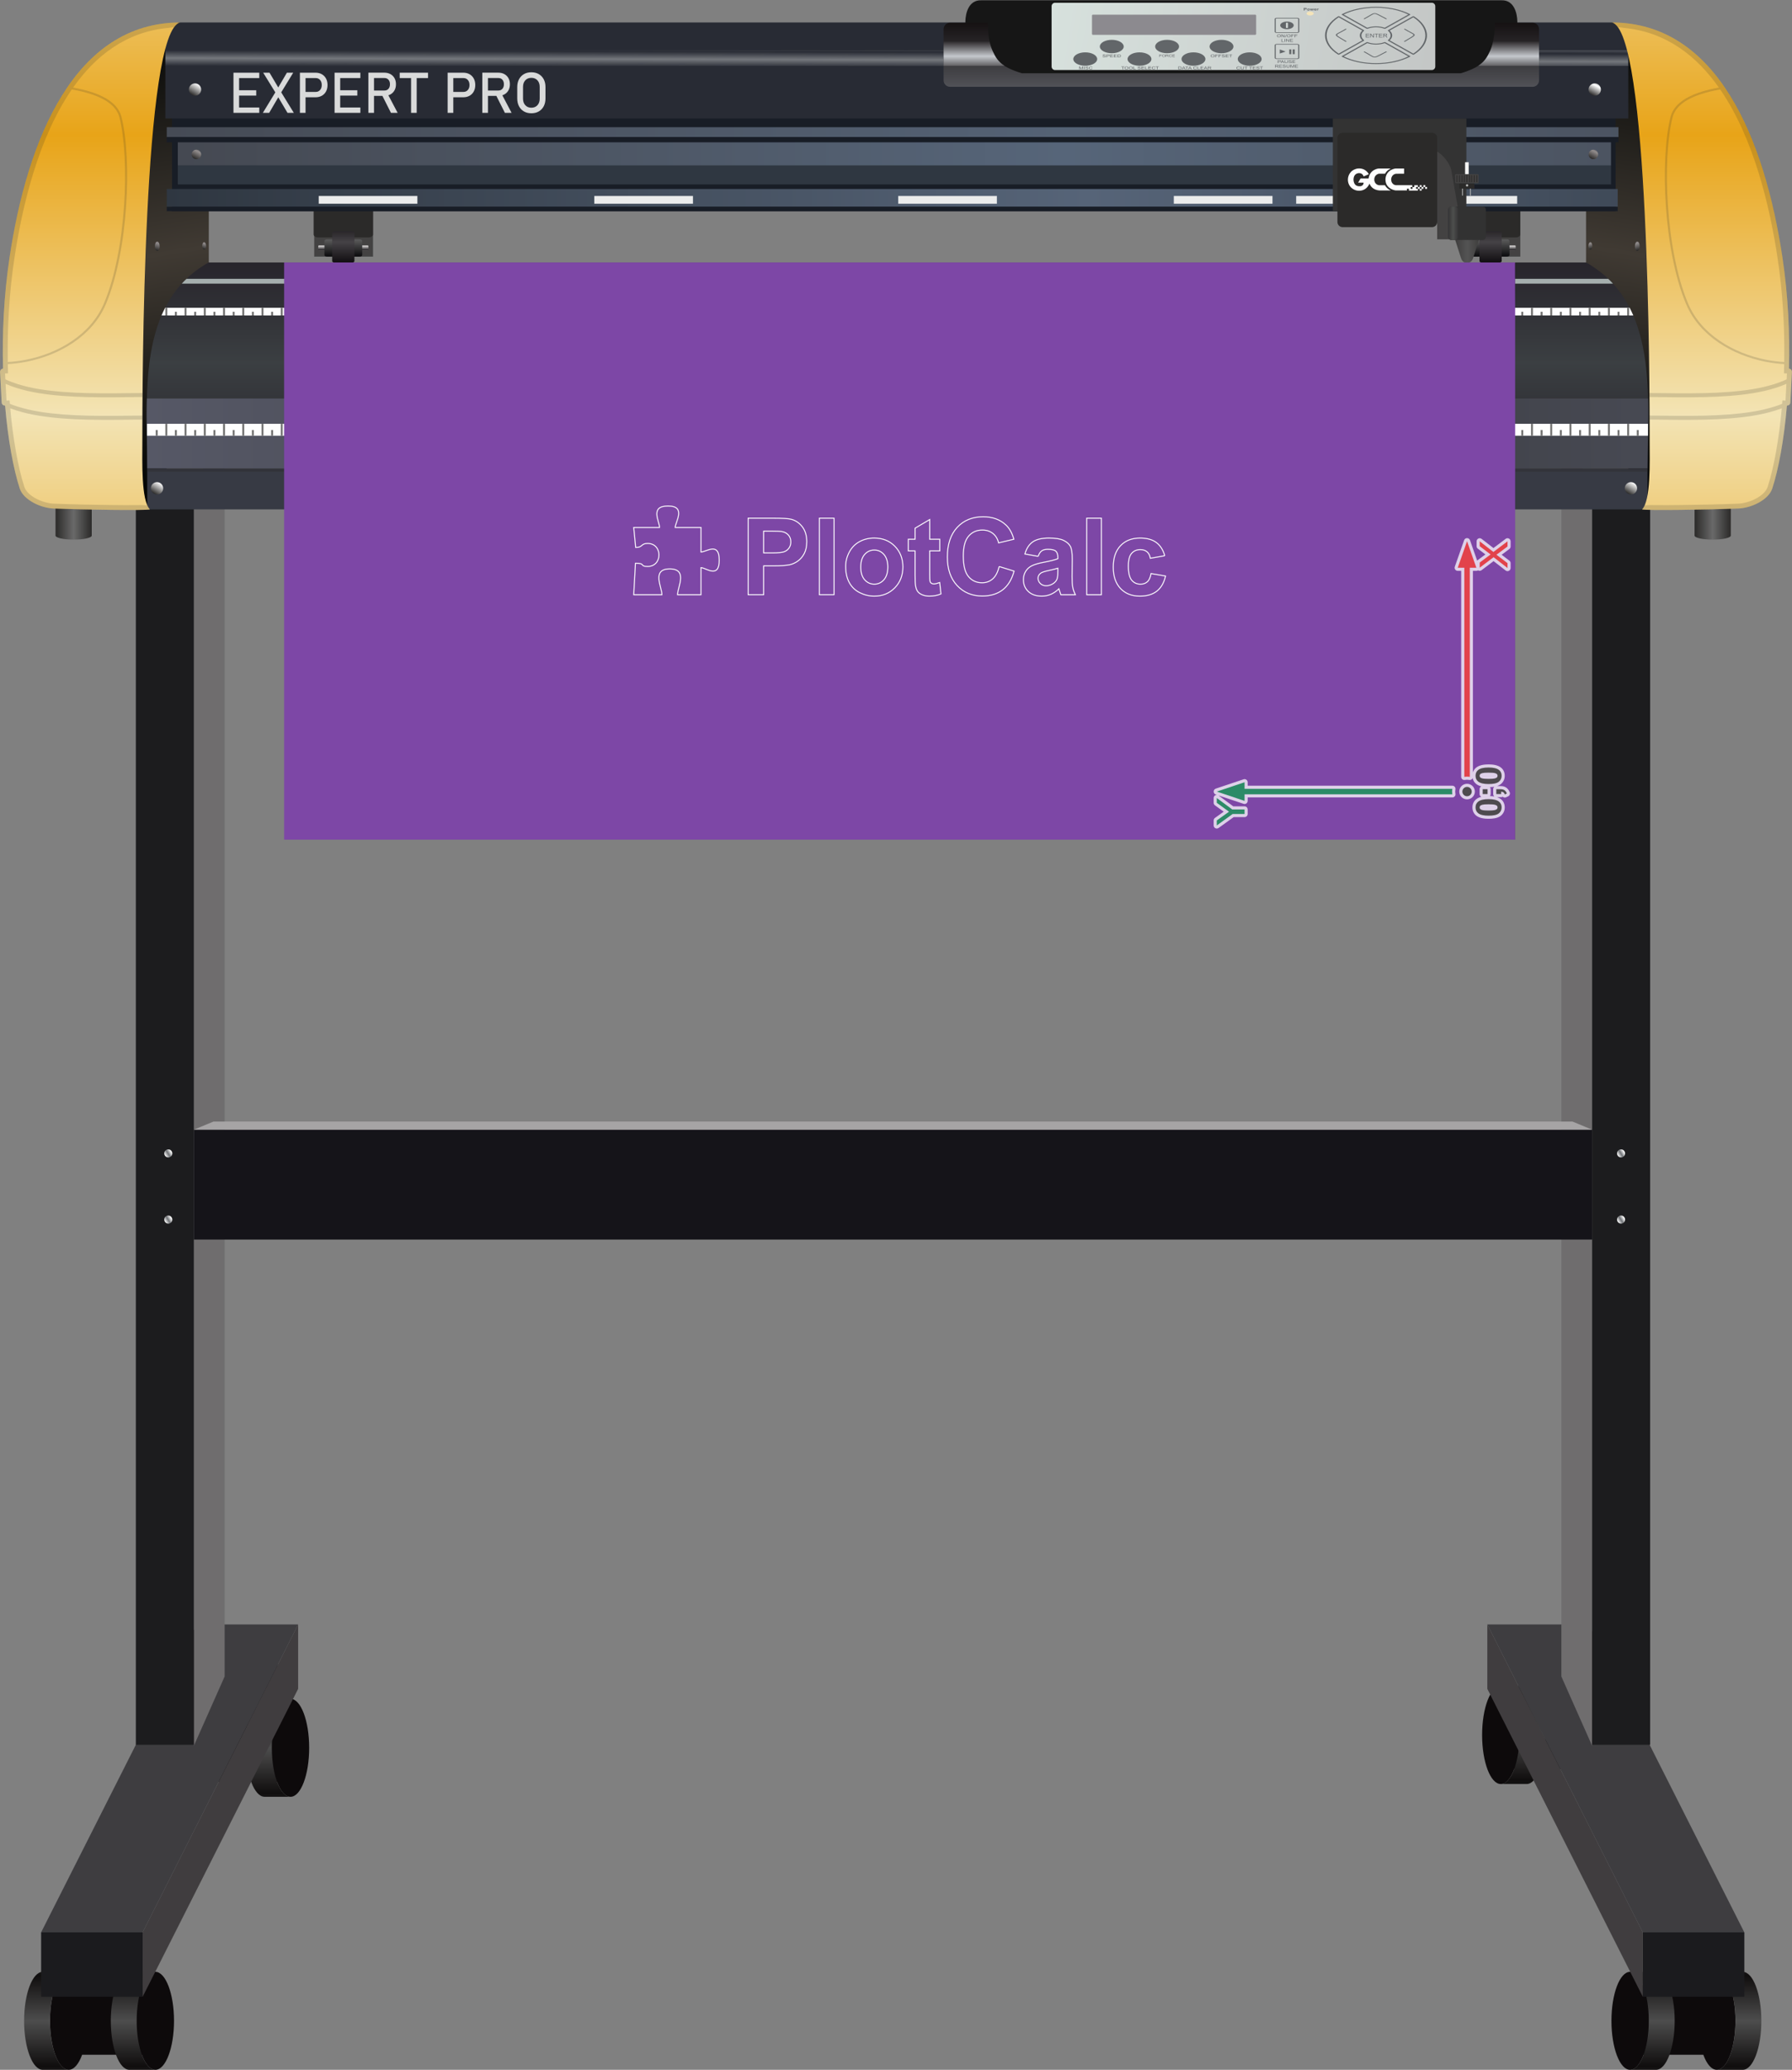 <!-- Creator: plotcalc.com 1000$ --><svg version="1.2" xmlns="http://www.w3.org/2000/svg" viewBox="-762719 -136419 931660 1075788" xmlns:xlink="http://www.w3.org/1999/xlink"><rect x="-762719" y="-136419" width="931660" height="1075788" fill="#808080" stroke="none"/><defs><linearGradient id="G1" x1="-634851" x2="-634851" y1="772004" y2="748494" spreadMethod="reflect" gradientUnits="userSpaceOnUse"><stop offset="0%" stop-color="rgba(77,77,77,1)"/><stop offset="100%" stop-color="rgba(16,14,14,1)"/></linearGradient><linearGradient id="G2" x1="-679916" x2="-679915" y1="772004" y2="748494" spreadMethod="reflect" gradientUnits="userSpaceOnUse"><stop offset="0%" stop-color="rgba(77,77,77,1)"/><stop offset="100%" stop-color="rgba(16,14,14,1)"/></linearGradient><linearGradient id="G3" x1="-705122" x2="-705122" y1="913903" y2="890393" spreadMethod="reflect" gradientUnits="userSpaceOnUse"><stop offset="0%" stop-color="rgba(77,77,77,1)"/><stop offset="100%" stop-color="rgba(16,14,14,1)"/></linearGradient><linearGradient id="G4" x1="-750186" x2="-750186" y1="913903" y2="890393" spreadMethod="reflect" gradientUnits="userSpaceOnUse"><stop offset="0%" stop-color="rgba(77,77,77,1)"/><stop offset="100%" stop-color="rgba(16,14,14,1)"/></linearGradient><linearGradient id="G5" x1="40702" x2="40701" y1="765365" y2="741855" spreadMethod="reflect" gradientUnits="userSpaceOnUse"><stop offset="0%" stop-color="rgba(77,77,77,1)"/><stop offset="100%" stop-color="rgba(16,14,14,1)"/></linearGradient><linearGradient id="G6" x1="85766" x2="85765" y1="765365" y2="741855" spreadMethod="reflect" gradientUnits="userSpaceOnUse"><stop offset="0%" stop-color="rgba(77,77,77,1)"/><stop offset="100%" stop-color="rgba(16,14,14,1)"/></linearGradient><linearGradient id="G7" x1="107943" x2="107943" y1="913903" y2="890393" spreadMethod="reflect" gradientUnits="userSpaceOnUse"><stop offset="0%" stop-color="rgba(77,77,77,1)"/><stop offset="100%" stop-color="rgba(16,14,14,1)"/></linearGradient><linearGradient id="G8" x1="153007" x2="153007" y1="913903" y2="890393" spreadMethod="reflect" gradientUnits="userSpaceOnUse"><stop offset="0%" stop-color="rgba(77,77,77,1)"/><stop offset="100%" stop-color="rgba(16,14,14,1)"/></linearGradient><linearGradient id="G9" x1="79680" x2="78049" y1="462616" y2="463621" spreadMethod="reflect" gradientUnits="userSpaceOnUse"><stop offset="0%" stop-color="rgba(113,116,120,1)"/><stop offset="100%" stop-color="rgba(254,254,254,1)"/></linearGradient><linearGradient id="G10" x1="79680" x2="78049" y1="497012" y2="498017" spreadMethod="reflect" gradientUnits="userSpaceOnUse"><stop offset="0%" stop-color="rgba(113,116,120,1)"/><stop offset="100%" stop-color="rgba(254,254,254,1)"/></linearGradient><linearGradient id="G11" x1="-675617" x2="-677248" y1="462616" y2="463621" spreadMethod="reflect" gradientUnits="userSpaceOnUse"><stop offset="0%" stop-color="rgba(113,116,120,1)"/><stop offset="100%" stop-color="rgba(254,254,254,1)"/></linearGradient><linearGradient id="G12" x1="-675617" x2="-677248" y1="497012" y2="498017" spreadMethod="reflect" gradientUnits="userSpaceOnUse"><stop offset="0%" stop-color="rgba(113,116,120,1)"/><stop offset="100%" stop-color="rgba(254,254,254,1)"/></linearGradient><linearGradient id="G13" x1="1043" x2="1043" y1="-8768" y2="-6650" spreadMethod="reflect" gradientUnits="userSpaceOnUse"><stop offset="0%" stop-color="rgba(231,229,229,1)"/><stop offset="100%" stop-color="rgba(42,40,43,1)"/></linearGradient><linearGradient id="G14" x1="11020" x2="11020" y1="-3658" y2="-12635" spreadMethod="reflect" gradientUnits="userSpaceOnUse"><stop offset="0%" stop-color="rgba(15,15,17,1)"/><stop offset="100%" stop-color="rgba(98,98,98,1)"/></linearGradient><linearGradient id="G15" x1="11448" x2="11448" y1="-10585" y2="0" spreadMethod="reflect" gradientUnits="userSpaceOnUse"><stop offset="0%" stop-color="rgba(69,66,70,1)"/><stop offset="100%" stop-color="rgba(17,14,17,1)"/></linearGradient><linearGradient id="G16" x1="-595425" x2="-595425" y1="-8768" y2="-6650" spreadMethod="reflect" gradientUnits="userSpaceOnUse"><stop offset="0%" stop-color="rgba(231,229,229,1)"/><stop offset="100%" stop-color="rgba(42,40,43,1)"/></linearGradient><linearGradient id="G17" x1="-585448" x2="-585448" y1="-3658" y2="-12635" spreadMethod="reflect" gradientUnits="userSpaceOnUse"><stop offset="0%" stop-color="rgba(15,15,17,1)"/><stop offset="100%" stop-color="rgba(98,98,98,1)"/></linearGradient><linearGradient id="G18" x1="-585020" x2="-585020" y1="-10585" y2="0" spreadMethod="reflect" gradientUnits="userSpaceOnUse"><stop offset="0%" stop-color="rgba(69,66,70,1)"/><stop offset="100%" stop-color="rgba(17,14,17,1)"/></linearGradient><linearGradient id="G19" x1="118291" x2="127702" y1="135263" y2="135262" spreadMethod="reflect" gradientUnits="userSpaceOnUse"><stop offset="0%" stop-color="rgba(43,42,41,1)"/><stop offset="100%" stop-color="rgba(105,105,105,1)"/></linearGradient><linearGradient id="G20" x1="-733848" x2="-724438" y1="135263" y2="135262" spreadMethod="reflect" gradientUnits="userSpaceOnUse"><stop offset="0%" stop-color="rgba(43,42,41,1)"/><stop offset="100%" stop-color="rgba(105,105,105,1)"/></linearGradient><linearGradient id="G21" x1="-684910" x2="-704764" y1="-3468" y2="-128305" spreadMethod="reflect" gradientUnits="userSpaceOnUse"><stop offset="0%" stop-color="rgba(64,58,51,1)"/><stop offset="100%" stop-color="rgba(1,3,2,1)"/></linearGradient><linearGradient id="G22" x1="92603" x2="112456" y1="-3468" y2="-128305" spreadMethod="reflect" gradientUnits="userSpaceOnUse"><stop offset="0%" stop-color="rgba(64,58,51,1)"/><stop offset="100%" stop-color="rgba(1,3,2,1)"/></linearGradient><linearGradient id="G23" x1="-676022" x2="-208784" y1="-67724" y2="-67724" spreadMethod="reflect" gradientUnits="userSpaceOnUse"><stop offset="0%" stop-color="rgba(70,75,85,1)"/><stop offset="100%" stop-color="rgba(84,98,117,1)"/></linearGradient><linearGradient id="G24" x1="-670283" x2="-209488" y1="-56418" y2="-56418" spreadMethod="reflect" gradientUnits="userSpaceOnUse"><stop offset="0%" stop-color="rgba(69,73,82,1)"/><stop offset="100%" stop-color="rgba(86,101,121,1)"/></linearGradient><linearGradient id="G25" x1="-676017" x2="-196633" y1="-33560" y2="-33560" spreadMethod="reflect" gradientUnits="userSpaceOnUse"><stop offset="0%" stop-color="rgba(47,55,65,1)"/><stop offset="100%" stop-color="rgba(86,100,120,1)"/></linearGradient><linearGradient id="G26" x1="-676750" x2="-676740" y1="-106226" y2="-110311" spreadMethod="reflect" gradientUnits="userSpaceOnUse"><stop offset="0%" stop-color="rgba(116,119,124,1)"/><stop offset="100%" stop-color="rgba(40,43,52,1)"/></linearGradient><linearGradient id="G27" x1="-716737" x2="-716737" y1="79624" y2="-66197" spreadMethod="reflect" gradientUnits="userSpaceOnUse"><stop offset="0%" stop-color="rgba(243,228,181,1)"/><stop offset="100%" stop-color="rgba(232,164,24,1)"/></linearGradient><linearGradient id="G28" x1="122960" x2="122960" y1="79624" y2="-66197" spreadMethod="reflect" gradientUnits="userSpaceOnUse"><stop offset="0%" stop-color="rgba(243,228,181,1)"/><stop offset="100%" stop-color="rgba(232,164,24,1)"/></linearGradient><linearGradient id="G29" x1="-663223" x2="-659963" y1="-87295" y2="-92772" spreadMethod="reflect" gradientUnits="userSpaceOnUse"><stop offset="0%" stop-color="rgba(43,42,41,1)"/><stop offset="100%" stop-color="rgba(254,254,254,1)"/></linearGradient><linearGradient id="G30" x1="64489" x2="66928" y1="-87295" y2="-91986" spreadMethod="reflect" gradientUnits="userSpaceOnUse"><stop offset="0%" stop-color="rgba(43,42,41,1)"/><stop offset="100%" stop-color="rgba(254,254,254,1)"/></linearGradient><linearGradient id="G31" x1="64204" x2="66094" y1="-54150" y2="-57784" spreadMethod="reflect" gradientUnits="userSpaceOnUse"><stop offset="0%" stop-color="rgba(43,42,41,1)"/><stop offset="100%" stop-color="rgba(145,140,140,1)"/></linearGradient><linearGradient id="G32" x1="-662090" x2="-660200" y1="-54150" y2="-57784" spreadMethod="reflect" gradientUnits="userSpaceOnUse"><stop offset="0%" stop-color="rgba(43,42,41,1)"/><stop offset="100%" stop-color="rgba(145,140,140,1)"/></linearGradient><linearGradient id="G33" x1="-466561" x2="-466561" y1="107062" y2="52064" spreadMethod="reflect" gradientUnits="userSpaceOnUse"><stop offset="0%" stop-color="rgba(38,35,42,1)"/><stop offset="100%" stop-color="rgba(59,63,66,1)"/></linearGradient><linearGradient id="G34" x1="-686466" x2="-180787" y1="88885" y2="88885" spreadMethod="reflect" gradientUnits="userSpaceOnUse"><stop offset="0%" stop-color="rgba(86,88,102,1)"/><stop offset="100%" stop-color="rgba(54,56,60,1)"/></linearGradient><linearGradient id="G35" x1="-682981" x2="-679721" y1="119956" y2="114478" spreadMethod="reflect" gradientUnits="userSpaceOnUse"><stop offset="0%" stop-color="rgba(43,42,41,1)"/><stop offset="100%" stop-color="rgba(254,254,254,1)"/></linearGradient><linearGradient id="G36" x1="-490388" x2="-487128" y1="119956" y2="114478" spreadMethod="reflect" gradientUnits="userSpaceOnUse"><stop offset="0%" stop-color="rgba(43,42,41,1)"/><stop offset="100%" stop-color="rgba(254,254,254,1)"/></linearGradient><linearGradient id="G37" x1="-296405" x2="-293145" y1="119956" y2="114478" spreadMethod="reflect" gradientUnits="userSpaceOnUse"><stop offset="0%" stop-color="rgba(43,42,41,1)"/><stop offset="100%" stop-color="rgba(254,254,254,1)"/></linearGradient><linearGradient id="G38" x1="-103813" x2="-100553" y1="119956" y2="114478" spreadMethod="reflect" gradientUnits="userSpaceOnUse"><stop offset="0%" stop-color="rgba(43,42,41,1)"/><stop offset="100%" stop-color="rgba(254,254,254,1)"/></linearGradient><linearGradient id="G39" x1="83304" x2="86564" y1="119956" y2="114478" spreadMethod="reflect" gradientUnits="userSpaceOnUse"><stop offset="0%" stop-color="rgba(43,42,41,1)"/><stop offset="100%" stop-color="rgba(254,254,254,1)"/></linearGradient><linearGradient id="G40" x1="-681696" x2="-680751" y1="-6413" y2="-10047" spreadMethod="reflect" gradientUnits="userSpaceOnUse"><stop offset="0%" stop-color="rgba(43,42,41,1)"/><stop offset="100%" stop-color="rgba(145,140,140,1)"/></linearGradient><linearGradient id="G41" x1="-657176" x2="-656419" y1="-7010" y2="-9921" spreadMethod="reflect" gradientUnits="userSpaceOnUse"><stop offset="0%" stop-color="rgba(43,42,41,1)"/><stop offset="100%" stop-color="rgba(145,140,140,1)"/></linearGradient><linearGradient id="G42" x1="89236" x2="88291" y1="-6413" y2="-10047" spreadMethod="reflect" gradientUnits="userSpaceOnUse"><stop offset="0%" stop-color="rgba(43,42,41,1)"/><stop offset="100%" stop-color="rgba(145,140,140,1)"/></linearGradient><linearGradient id="G43" x1="64716" x2="63959" y1="-7010" y2="-9921" spreadMethod="reflect" gradientUnits="userSpaceOnUse"><stop offset="0%" stop-color="rgba(43,42,41,1)"/><stop offset="100%" stop-color="rgba(145,140,140,1)"/></linearGradient><linearGradient id="G44" x1="-215997" x2="-19743" y1="-133177" y2="-100010" spreadMethod="reflect" gradientUnits="userSpaceOnUse"><stop offset="0%" stop-color="rgba(215,225,221,1)"/><stop offset="100%" stop-color="rgba(196,199,198,1)"/></linearGradient><linearGradient id="G45" x1="-260284" x2="-260283" y1="-124595" y2="-91299" spreadMethod="reflect" gradientUnits="userSpaceOnUse"><stop offset="0%" stop-color="rgba(21,17,18,1)"/><stop offset="100%" stop-color="rgba(81,82,87,1)"/></linearGradient><linearGradient id="G46" x1="-260697" x2="-260697" y1="-114816" y2="-107175" spreadMethod="reflect" gradientUnits="userSpaceOnUse"><stop offset="0%" stop-color="rgba(46,43,45,1)"/><stop offset="100%" stop-color="rgba(196,199,204,1)"/></linearGradient><linearGradient id="G47" x1="25986" x2="25985" y1="-114816" y2="-107175" spreadMethod="reflect" gradientUnits="userSpaceOnUse"><stop offset="0%" stop-color="rgba(46,43,45,1)"/><stop offset="100%" stop-color="rgba(196,199,204,1)"/></linearGradient><linearGradient id="G48" x1="-12039" x2="87" y1="-5850" y2="-5850" spreadMethod="reflect" gradientUnits="userSpaceOnUse"><stop offset="0%" stop-color="rgba(43,42,41,1)"/><stop offset="100%" stop-color="rgba(84,84,84,1)"/></linearGradient><linearGradient id="G49" x1="-2090" x2="-86" y1="-49011" y2="-49011" spreadMethod="reflect" gradientUnits="userSpaceOnUse"><stop offset="0%" stop-color="rgba(178,179,179,1)"/><stop offset="100%" stop-color="rgba(254,254,254,1)"/></linearGradient><linearGradient id="G50" x1="-12335" x2="-7202" y1="-20360" y2="-20360" spreadMethod="reflect" gradientUnits="userSpaceOnUse"><stop offset="0%" stop-color="rgba(31,27,32,1)"/><stop offset="100%" stop-color="rgba(77,79,77,1)"/></linearGradient><linearGradient id="GS1" x1="0" x2="0" y1="0" y2="25000" gradientUnits="userSpaceOnUse"><stop offset="25%" stop-color="rgba(0,0,0,.2)"/><stop offset="100%" stop-color="rgba(0,0,0,0)"/></linearGradient><linearGradient id="GS2" x1="0" x2="0" y1="300000" y2="100000" gradientUnits="userSpaceOnUse"><stop offset="0%" stop-color="rgba(0,0,0,.1)"/><stop offset="100%" stop-color="rgba(0,0,0,0)"/></linearGradient></defs><path id="theMotionPath" d="M0 0H-590000H0" /><g><path fill="rgba(13,10,11,1)" d="m-611681 797470c5358 0 9701-11402 9701-25466 0-14065-4343-25466-9701-25466-3264 0-6152 4231-7910 10718h-29244c-1759-6487-4646-10718-7910-10718-5358 0-9702 11401-9702 25466 0 14064 4344 25466 9702 25466 2749 0 5230-3002 6995-7824h31073c1766 4822 4247 7824 6996 7824"/><path fill="url(#G1)" d="m-611693 797470h-13457c-5358 0-9701-11402-9701-25466 0-14065 4343-25466 9701-25466h13457c-5358 0-9702 11401-9702 25466 0 14064 4344 25466 9702 25466"/><path fill="url(#G2)" d="m-656758 797470h-13456c-5358 0-9702-11402-9702-25466 0-14065 4344-25466 9702-25466h13456c-5357 0-9701 11401-9701 25466 0 14064 4344 25466 9701 25466"/><path fill="rgba(27,27,30,1)" d="m-671063 726017h52784v33470h-52784z"/><path fill="rgba(13,10,11,1)" d="m-681952 939369c5358 0 9701-11402 9701-25466 0-14065-4343-25466-9701-25466-3264 0-6152 4231-7910 10719h-29244c-1758-6488-4646-10719-7910-10719-5358 0-9701 11401-9701 25466 0 14064 4343 25466 9701 25466 2749 0 5230-3002 6995-7823h31074c1765 4821 4246 7823 6995 7823"/><path fill="url(#G3)" d="m-681964 939369h-13457c-5358 0-9701-11402-9701-25466 0-14065 4343-25466 9701-25466h13457c-5358 0-9702 11401-9702 25466 0 14064 4344 25466 9702 25466"/><path fill="url(#G4)" d="m-727028 939369h-13457c-5358 0-9701-11402-9701-25466 0-14065 4343-25466 9701-25466h13457c-5358 0-9702 11401-9702 25466 0 14064 4344 25466 9702 25466"/><path fill="rgba(27,27,30,1)" d="m-741334 867917h52785v33469h-52785z"/><path fill="rgba(64,61,63,1)" d="m-688549 867917l80830-160026v33470l-80830 160025z"/><path fill="rgba(62,61,64,1)" d="m-741334 867917h52785l80830-160026h-52785z"/><path fill="rgba(13,10,11,1)" d="m17531 790831c-5357 0-9701-11402-9701-25466 0-14065 4344-25466 9701-25466 3264 0 6152 4231 7910 10718h29245c1758-6487 4646-10718 7910-10718 5358 0 9701 11401 9701 25466 0 14064-4343 25466-9701 25466-2749 0-5231-3002-6996-7824h-31073c-1765 4822-4247 7824-6996 7824"/><path fill="url(#G5)" d="m17544 790831h13456c5358 0 9702-11402 9702-25466 0-14065-4344-25466-9702-25466h-13456c5358 0 9701 11401 9701 25466 0 14064-4343 25466-9701 25466"/><path fill="url(#G6)" d="m62608 790831h13457c5357 0 9701-11402 9701-25466 0-14065-4344-25466-9701-25466h-13457c5358 0 9701 11401 9701 25466 0 14064-4343 25466-9701 25466"/><path fill="rgba(13,10,11,1)" d="m84773 939369c-5358 0-9701-11402-9701-25466 0-14065 4343-25466 9701-25466 3264 0 6152 4231 7910 10719h29244c1759-6488 4646-10719 7910-10719 5358 0 9701 11401 9701 25466 0 14064-4343 25466-9701 25466-2749 0-5230-3002-6995-7823h-31073c-1766 4821-4247 7823-6996 7823"/><path fill="url(#G7)" d="m84785 939369h13457c5358 0 9701-11402 9701-25466 0-14065-4343-25466-9701-25466h-13457c5358 0 9702 11401 9702 25466 0 14064-4344 25466-9702 25466"/><path fill="url(#G8)" d="m129850 939369h13456c5358 0 9701-11402 9701-25466 0-14065-4343-25466-9701-25466h-13456c5357 0 9701 11401 9701 25466 0 14064-4344 25466-9701 25466"/><path fill="rgba(27,27,30,1)" d="m144155 867917h-52785v33469h52785z"/><path fill="rgba(64,61,63,1)" d="m91370 867917l-80830-160026v33470l80830 160025z"/><path fill="rgba(62,61,64,1)" d="m144155 867917h-52785l-80830-160026h52785z"/><path fill="rgba(111,109,110,1)" d="m65028 770968l-16003-36041v-652886l16003 36041z"/><path fill="rgba(111,109,110,1)" d="m-661932 770968l16004-36041v-653142l-16004 36041z"/><path fill="rgba(28,28,30,1)" d="m-692094 770433h30162v-642402h-30162z"/><path fill="rgba(28,28,30,1)" d="m95190 770433h-30162v-652351h30162z"/><path fill="rgba(21,20,25,1)" d="m-661932 507846v-57118h726960v57118z"/><path fill="rgba(166,164,165,1)" d="m-661932 450728l10243-4231h706475l10242 4231z"/><path fill="url(#G9)" d="m80070 465156c1158 0 2096-938 2096-2096 0-1158-938-2097-2096-2097-1158 0-2097 939-2097 2097 0 1158 939 2096 2097 2096"/><path fill="url(#G10)" d="m80070 499552c1158 0 2096-938 2096-2096 0-1158-938-2097-2096-2097-1158 0-2097 939-2097 2097 0 1158 939 2096 2097 2096"/><path fill="url(#G11)" d="m-675228 465156c1158 0 2097-938 2097-2096 0-1158-939-2097-2097-2097-1158 0-2096 939-2096 2097 0 1158 938 2096 2096 2096"/><path fill="url(#G12)" d="m-675228 499552c1158 0 2097-938 2097-2096 0-1158-939-2097-2097-2097-1158 0-2096 939-2096 2097 0 1158 938 2096 2096 2096"/><path fill="rgba(67,66,66,1)" d="m-2888-27299h30567v24262h-30567z"/><path fill="rgba(43,42,41,1)" d="m-877-29225h26232c1278 0 2324 683 2324 1519v13163c0 835-1046 1518-2324 1518h-26232c-1278 0-2324-683-2324-1518v-13163c0-836 1046-1519 2324-1519"/><path fill="url(#G13)" d="m-425-8813h25328c207 0 376 110 376 245v2131c0 135-169 245-376 245h-25328c-207 0-376-110-376-245v-2131c0-135 169-245 376-245"/><path fill="url(#G14)" d="m3708-11991h17062c709 0 1289 379 1289 842v7293c0 463-580 842-1289 842h-17062c-709 0-1288-379-1288-842v-7293c0-463 579-842 1288-842"/><path fill="url(#G15)" d="m7544-16200h9390c596 0 1083 318 1083 707v14785c0 389-487 708-1083 708h-9390c-596 0-1083-319-1083-708v-14785c0-389 487-707 1083-707"/><path fill="rgba(67,66,66,1)" d="m-599356-27299h30567v24262h-30567z"/><path fill="rgba(43,42,41,1)" d="m-597345-29225h26231c1279 0 2325 683 2325 1519v13163c0 835-1046 1518-2325 1518h-26231c-1279 0-2325-683-2325-1518v-13163c0-836 1046-1519 2325-1519"/><path fill="url(#G16)" d="m-596893-8813h25328c207 0 376 110 376 245v2131c0 135-169 245-376 245h-25328c-207 0-376-110-376-245v-2131c0-135 169-245 376-245"/><path fill="url(#G17)" d="m-592760-11991h17062c709 0 1288 379 1288 842v7293c0 463-579 842-1288 842h-17062c-709 0-1288-379-1288-842v-7293c0-463 579-842 1288-842"/><path fill="url(#G18)" d="m-588924-16200h9390c596 0 1083 318 1083 707v14785c0 389-487 708-1083 708h-9390c-596 0-1084-319-1084-708v-14785c0-389 488-707 1084-707"/><path fill="url(#G19)" d="m118291 126482h18822v15460h-1c0 1161-4213 2101-9410 2101-5198 0-9411-940-9411-2101z"/><path fill="url(#G20)" d="m-733848 126482h18821v15460c0 1161-4213 2101-9411 2101-5197 0-9410-940-9410-2101z"/><path fill="url(#G21)" d="m-715130 115246l30346 13092 30610-74822v-171527l-42873 2240-39759 125463z"/><path fill="url(#G22)" d="m122822 115246l-30346 13092-30610-74822v-171527l42873 2240 39760 125463z"/><path fill="rgba(55,58,68,1)" d="m-686184 128338h780009v-21276h-780009z"/><path fill="rgba(40,43,52,1)" d="m-676750-122544l6813-2187h745921l7856 3828v10887h-760590z"/><path fill="rgba(24,29,38,1)" d="m-673256-76995h750490v50335h-750490z"/><path fill="url(#G23)" d="m-676022-70305h754736v5163h-754736z"/><path fill="rgba(24,29,38,1)" d="m-676022-62444h754736v-2698h-754736z"/><path fill="url(#G24)" d="m-670283-62444h745127v12052h-745127z"/><path fill="rgba(47,55,65,1)" d="m-670283-40459h745127v-9933h-745127z"/><path fill="rgba(24,29,38,1)" d="m-673256-40459h750490v2271h-750490z"/><path fill="url(#G25)" d="m-676017-28932h754346v-9256h-754346z"/><path fill="rgba(24,29,38,1)" d="m-676017-28932h754346v2272h-754346z"/><path fill="rgba(40,43,52,1)" d="m-676750-102524h760590v27705h-760590z"/><path fill="url(#G26)" d="m-676750-102141h760590v-8170h-760590z"/><path fill="url(#G27)" d="m-684784 128338c-4600-4728-3929-24738-3929-35126 0-29357 262-214280 19734-217943-54885 2-79494 60462-88756 122030-3000 19947-3894 39823-3407 57905h-1c-887 46-1576 810-1530 1698l830 15939c46 888 810 1576 1698 1530l68-4c1528 17968 4371 33063 7598 43062 1963 6084 11030 10210 17659 10466 16290 631 48086 1118 50036 443"/><path fill="rgba(43,42,41,0.17)" d="m-688692 81643l8-2080c-4859 56-9719 128-14579 152-8966 45-17990-40-26933-740-7776-608-15884-1694-23340-4048-1364-431-2726-912-4068-1452l-151-1771-1599 83-453-8695c1845 809 3740 1504 5645 2106 7612 2403 15865 3517 23804 4138 9000 705 18081 791 27105 746 4876-24 9752-96 14627-152 5-682 11-1380 17-2081-4885 57-9769 129-14654 153-8966 45-17990-39-26933-739-7776-609-15884-1695-23340-4049-2159-682-4314-1490-6393-2461l-159-3061 1552-81-67-2476c-21-773-39-1546-54-2319 3387-178 6751-622 9980-1273 16879-3406 33916-13248 40911-29664 3244-7613 5454-15893 7075-23995 1783-8916 2911-18030 3532-27101 589-8599 735-17308 289-25918-193-3732-500-7469-983-11175-405-3110-932-6237-1694-9281-1712-6846-8580-10559-14756-12691-3364-1161-6888-1991-10409-2621 11823-16761 27753-28944 49252-30985 845-124 1981-280 3313-452 996-1345 2049-2180 3168-2391-25569 1-44565 13127-58502 33370l-2 3c-222 322-441 648-660 973l-11 16c-15568 23140-24704 55248-29581 87668-2814 18710-3775 37357-3481 54520v17v16l1 17v17v17v17l1 17v17v17l1 17v17v17l1 16v17v17v17l3 152 1 17v17v17l1 17v33v17l1 17v17v17l1 17v17v16l1 17v17l7 354v17l1 17v16c16 772 33 1541 54 2306h-1c-887 46-1576 810-1530 1698l759 14573 71 1366c46 888 810 1576 1698 1530l68-4 28 330c1535 17822 4363 32794 7570 42732 1963 6084 11030 10210 17659 10466 16290 631 48086 1118 50036 443-511-525-957-1240-1346-2108-974-62-1908-118-2787-164-988 23-1976 35-2963 43-4399 39-8805 2-13205-51-9871-118-19772-319-29637-701-3169-122-6675-1218-9460-2739-2324-1269-5033-3343-5880-5969-1903-5898-3259-12116-4353-18211-1345-7489-2304-15071-2988-22652 1072 408 2155 781 3241 1124 7612 2403 15865 3518 23804 4139 9000 704 18081 791 27105 746 4854-24 9707-95 14561-152m-69986-29907c-310-18035 774-36238 3455-54059 4030-26788 12343-62221 29825-87605 3630 631 7274 1470 10743 2667 5788 1998 12449 5490 14061 11932 751 3003 1271 6090 1670 9158 479 3679 784 7388 976 11092 444 8567 297 17232-288 25788-618 9025-1741 18093-3514 26963-1606 8029-3795 16240-7010 23783-6851 16080-23611 25696-40130 29029-3166 639-6465 1075-9788 1252"/><path fill="url(#G28)" d="m91006 128338c4600-4728 3929-24738 3929-35126 0-29357-261-214280-19734-217943 54885 2 79494 60462 88756 122030 3001 19947 3894 39823 3407 57905h1c887 46 1576 810 1530 1698l-830 15939c-46 888-810 1576-1698 1530l-67-4c-1529 17968-4372 33063-7598 43062-1963 6084-11031 10210-17659 10466-16290 631-48087 1118-50037 443"/><path fill="rgba(43,42,41,0.17)" d="m94915 81643l-9-2080c4860 56 9720 128 14579 152 8966 45 17991-40 26933-740 7777-608 15884-1694 23340-4048 1364-431 2726-912 4068-1452l151-1771 1600 83 452-8695c-1845 809-3740 1504-5644 2106-7612 2403-15865 3517-23805 4138-9000 705-18081 791-27105 746-4875-24-9751-96-14627-152-5-682-11-1380-16-2081 4884 57 9769 129 14653 153 8966 45 17991-39 26933-739 7777-609 15884-1695 23340-4049 2159-682 4314-1490 6393-2461l159-3061-1552-81 67-2476c21-773 39-1546 55-2319-3387-178-6751-622-9981-1273-16878-3406-33915-13248-40910-29664-3244-7613-5455-15893-7075-23995-1783-8916-2912-18030-3533-27101-588-8599-735-17308-289-25918 193-3732 501-7469 984-11175 404-3110 932-6237 1693-9281 1712-6846 8580-10559 14756-12691 3365-1161 6889-1991 10410-2621-11824-16761-27754-28944-49252-30985-846-124-1981-280-3313-452-996-1345-2049-2180-3169-2391 25570 1 44566 13127 58502 33370l2 3c222 322 442 648 661 973l10 16c15568 23140 24704 55248 29581 87668 2815 18710 3775 37357 3482 54520l-1 17v16v17v17l-1 17v17v17l-1 17v17v17l-1 17v17v16v17l-1 17v17l-3 152v17l-1 17v17v17l-1 33v17v17l-1 17v17v17l-1 17v16v17l-1 17-7 354v17v17l-1 16c-16 772-33 1541-54 2306h1c887 46 1576 810 1530 1698l-758 14573-72 1366c-46 888-810 1576-1698 1530l-67-4-29 330c-1535 17822-4363 32794-7569 42732-1963 6084-11031 10210-17659 10466-16290 631-48087 1118-50037 443 511-525 957-1240 1346-2108 974-62 1908-118 2787-164 988 23 1976 35 2963 43 4400 39 8805 2 13205-51 9872-118 19773-319 29638-701 3168-122 6674-1218 9459-2739 2325-1269 5033-3343 5880-5969 1904-5898 3259-12116 4353-18211 1345-7489 2305-15071 2988-22652-1072 408-2155 781-3240 1124-7612 2403-15865 3518-23805 4139-9000 704-18081 791-27105 746-4853-24-9707-95-14560-152m69985-29907c311-18035-774-36238-3455-54059-4029-26788-12342-62221-29825-87605-3630 631-7274 1470-10742 2667-5788 1998-12450 5490-14061 11932-751 3003-1271 6090-1671 9158-479 3679-784 7388-976 11092-443 8567-297 17232 289 25788 617 9025 1740 18093 3514 26963 1605 8029 3795 16240 7009 23783 6852 16080 23612 25696 40131 29029 3165 639 6464 1075 9787 1252"/><path fill="url(#G29)" d="m-661329-86675c1768 0 3201-1433 3201-3201 0-1769-1433-3202-3201-3202-1768 0-3202 1433-3202 3202 0 1768 1434 3201 3202 3201"/><path fill="url(#G30)" d="m66382-86675c1768 0 3202-1433 3202-3201 0-1769-1434-3202-3202-3202-1768 0-3201 1433-3201 3202 0 1768 1433 3201 3201 3201"/><path fill="rgba(235,236,236,1)" d="m-402437-34557h-51299v4024h51299z"/><path fill="rgba(235,236,236,1)" d="m-545717-34557h-51298v4024h51298z"/><path fill="rgba(235,236,236,1)" d="m-244433-34557h-51298v4024h51298z"/><path fill="rgba(235,236,236,1)" d="m-101153-34557h-51299v4024h51299z"/><path fill="rgba(235,236,236,1)" d="m-37548-34557h-51298v4024h51298z"/><path fill="rgba(235,236,236,1)" d="m26058-34557h-51299v4024h51299z"/><path fill="url(#G31)" d="m65671-53670c1370 0 2480-1110 2480-2480 0-1370-1110-2480-2480-2480-1370 0-2480 1110-2480 2480 0 1370 1110 2480 2480 2480"/><path fill="url(#G32)" d="m-660623-53670c1370 0 2480-1110 2480-2480 0-1370-1110-2480-2480-2480-1370 0-2481 1110-2481 2480 0 1370 1111 2480 2481 2480"/><path fill="url(#G33)" d="m-686186 107062c137-37221-5936-85766 31943-107062 21022 0 695104 0 716125 0 37879 21296 32063 69930 31943 107062-42317 0-737694 0-780011 0"/><path fill="rgba(165,175,174,1)" d="m-668216 11001c785-857 1603-1694 2456-2510h739165c854 816 1674 1653 2460 2510z"/><path fill="url(#G34)" d="m-686186 107062c42-11423-499-23913-177-36354h780478c320 12453-253 24946-290 36354-42317 0-737694 0-780011 0"/><path fill="rgba(254,254,254,1)" d="m-686286 83860h780354v6186h-780354z"/><path fill="rgba(114,114,113,1)" d="m-671786 90046h1000v-2968h-1000zm639998 0h1000v-2968h-1000zm5000 0h1000v-6186h-1000zm40000 0h1000v-6186h-1000zm10000 0h1000v-6186h-1000zm-20000 0h1000v-6186h-1000zm-10000 0h1000v-6186h-1000zm-10000 0h1000v-6186h-1000zm-20000 0h1000v-6186h-1000zm45000 0h1000v-2968h-1000zm20000 0h1000v-2968h-1000zm-10000 0h1000v-2968h-1000zm-20000 0h1000v-2968h-1000zm-10000 0h1000v-2968h-1000zm-10000 0h1000v-2968h-1000zm-20000 0h1000v-2968h-1000zm-309999 0h1000v-2968h-1000zm160000 0h1000v-2968h-1000zm5000 0h1000v-6186h-1000zm79999 0h1000v-6186h-1000zm40000 0h1000v-6186h-1000zm20000 0h1000v-6186h-1000zm-10000 0h1000v-6186h-1000zm-20000 0h1000v-6186h-1000zm-10000 0h1000v-6186h-1000zm-10000 0h1000v-6186h-1000zm-20000 0h1000v-6186h-1000zm-30000 0h1000v-6186h-1000zm20000 0h1000v-6186h-1000zm-10000 0h1000v-6186h-1000zm-19999 0h1000v-6186h-1000zm-10001 0h1000v-6186h-1000zm-9999 0h1000v-6186h-1000zm-20000 0h1000v-6186h-1000zm84999 0h1000v-2968h-1000zm40000 0h1000v-2968h-1000zm20000 0h1000v-2968h-1000zm-10000 0h1000v-2968h-1000zm-20000 0h1000v-2968h-1000zm-10000 0h1000v-2968h-1000zm-10000 0h1000v-2968h-1000zm-20000 0h1000v-2968h-1000zm-30000 0h1000v-2968h-1000zm20000 0h1000v-2968h-1000zm-10000 0h1000v-2968h-1000zm-19999 0h1000v-2968h-1000zm-10001 0h1000v-2968h-1000zm-9999 0h1000v-2968h-1000zm-20000 0h1000v-2968h-1000zm-145000 0h1000v-6186h-1000zm80000 0h1000v-6186h-1000zm40000 0h1000v-6186h-1000zm20000 0h1000v-6186h-1000zm-10000 0h1000v-6186h-1000zm-20000 0h1000v-6186h-1000zm-10000 0h1000v-6186h-1000zm-10000 0h1000v-6186h-1000zm-20000 0h1000v-6186h-1000zm-30000 0h1000v-6186h-1000zm20000 0h1000v-6186h-1000zm-10000 0h1000v-6186h-1000zm-20000 0h1000v-6186h-1000zm-10000 0h1000v-6186h-1000zm-10000 0h1000v-6186h-1000zm-20000 0h1000v-6186h-1000zm85000 0h1000v-2968h-1000zm40000 0h1000v-2968h-1000zm20000 0h1000v-2968h-1000zm-10000 0h1000v-2968h-1000zm-20000 0h1000v-2968h-1000zm-10000 0h1000v-2968h-1000zm-10000 0h1000v-2968h-1000zm-20000 0h1000v-2968h-1000zm-30000 0h1000v-2968h-1000zm20000 0h1000v-2968h-1000zm-10000 0h1000v-2968h-1000zm-20000 0h1000v-2968h-1000zm-10000 0h1000v-2968h-1000zm-10000 0h1000v-2968h-1000zm-20000 0h1000v-2968h-1000zm-149999 0h1000v-2968h-1000zm5000 0h1000v-6186h-1000zm79999 0h1000v-6186h-1000zm40000 0h1000v-6186h-1000zm20000 0h1000v-6186h-1000zm-10000 0h1000v-6186h-1000zm-20000 0h1000v-6186h-1000zm-10000 0h1000v-6186h-1000zm-10000 0h1000v-6186h-1000zm-19999 0h1000v-6186h-1000zm-30000 0h1000v-6186h-1000zm20000 0h1000v-6186h-1000zm-10000 0h1000v-6186h-1000zm-20000 0h1000v-6186h-1000zm-10000 0h1000v-6186h-1000zm-10000 0h1000v-6186h-1000zm-20000 0h1000v-6186h-1000zm84999 0h1000v-2968h-1000zm40000 0h1000v-2968h-1000zm20000 0h1000v-2968h-1000zm-10000 0h1000v-2968h-1000zm-20000 0h1000v-2968h-1000zm-10000 0h1000v-2968h-1000zm-10000 0h1000v-2968h-1000zm-19999 0h1000v-2968h-1000zm-30000 0h1000v-2968h-1000zm20000 0h1000v-2968h-1000zm-10000 0h1000v-2968h-1000zm-20000 0h1000v-2968h-1000zm-10000 0h1000v-2968h-1000zm-10000 0h1000v-2968h-1000zm-20000 0h1000v-2968h-1000zm-145000 0h1000v-6186h-1000zm80000 0h1000v-6186h-1000zm40000 0h1000v-6186h-1000zm20000 0h1000v-6186h-1000zm-10000 0h1000v-6186h-1000zm-20000 0h1000v-6186h-1000zm-10000 0h1000v-6186h-1000zm-10000 0h1000v-6186h-1000zm-20000 0h1000v-6186h-1000zm-30000 0h1000v-6186h-1000zm20000 0h1000v-6186h-1000zm-10000 0h1000v-6186h-1000zm-20000 0h1000v-6186h-1000zm-10000 0h1000v-6186h-1000zm-10000 0h1000v-6186h-1000zm-20000 0h1000v-6186h-1000zm85000 0h1000v-2968h-1000zm40000 0h1000v-2968h-1000zm20000 0h1000v-2968h-1000zm-10000 0h1000v-2968h-1000zm-20000 0h1000v-2968h-1000zm-10000 0h1000v-2968h-1000zm-10000 0h1000v-2968h-1000zm-20000 0h1000v-2968h-1000zm-30000 0h1000v-2968h-1000zm20000 0h1000v-2968h-1000zm-10000 0h1000v-2968h-1000zm-20000 0h1000v-2968h-1000zm-10000 0h1000v-2968h-1000zm-10000 0h1000v-2968h-1000zm-20000 0h1000v-2968h-1000zm719998 0h1000v-2968h-1000zm5000 0h1000v-6186h-1000zm40000 0h1000v-6186h-1000zm-10000 0h1000v-6186h-1000zm-10000 0h1000v-6186h-1000zm-10000 0h1000v-6186h-1000zm-20000 0h1000v-6186h-1000zm45000 0h1000v-2968h-1000zm10000 0h1000v-2968h-1000zm-20000 0h1000v-2968h-1000zm-10000 0h1000v-2968h-1000zm-10000 0h1000v-2968h-1000z"/><path fill="rgba(254,254,254,1)" d="m-676874 23548h761423c673 1312 1297 2652 1882 4011h-765177c582-1359 1202-2699 1872-4011"/><path fill="rgba(114,114,113,1)" d="m-671786 27559h1000v-1924h-1000zm639998 0h1000v-1924h-1000zm5000 0h1000v-4011h-1000zm40000 0h1000v-4011h-1000zm10000 0h1000v-4011h-1000zm-20000 0h1000v-4011h-1000zm-10000 0h1000v-4011h-1000zm-10000 0h1000v-4011h-1000zm-20000 0h1000v-4011h-1000zm45000 0h1000v-1924h-1000zm20000 0h1000v-1924h-1000zm-10000 0h1000v-1924h-1000zm-20000 0h1000v-1924h-1000zm-10000 0h1000v-1924h-1000zm-10000 0h1000v-1924h-1000zm-20000 0h1000v-1924h-1000zm-309999 0h1000v-1924h-1000zm160000 0h1000v-1924h-1000zm5000 0h1000v-4011h-1000zm79999 0h1000v-4011h-1000zm40000 0h1000v-4011h-1000zm20000 0h1000v-4011h-1000zm-10000 0h1000v-4011h-1000zm-20000 0h1000v-4011h-1000zm-10000 0h1000v-4011h-1000zm-10000 0h1000v-4011h-1000zm-20000 0h1000v-4011h-1000zm-30000 0h1000v-4011h-1000zm20000 0h1000v-4011h-1000zm-10000 0h1000v-4011h-1000zm-19999 0h1000v-4011h-1000zm-10001 0h1000v-4011h-1000zm-9999 0h1000v-4011h-1000zm-20000 0h1000v-4011h-1000zm84999 0h1000v-1924h-1000zm40000 0h1000v-1924h-1000zm20000 0h1000v-1924h-1000zm-10000 0h1000v-1924h-1000zm-20000 0h1000v-1924h-1000zm-10000 0h1000v-1924h-1000zm-10000 0h1000v-1924h-1000zm-20000 0h1000v-1924h-1000zm-30000 0h1000v-1924h-1000zm20000 0h1000v-1924h-1000zm-10000 0h1000v-1924h-1000zm-19999 0h1000v-1924h-1000zm-10001 0h1000v-1924h-1000zm-9999 0h1000v-1924h-1000zm-20000 0h1000v-1924h-1000zm-145000 0h1000v-4011h-1000zm80000 0h1000v-4011h-1000zm40000 0h1000v-4011h-1000zm20000 0h1000v-4011h-1000zm-10000 0h1000v-4011h-1000zm-20000 0h1000v-4011h-1000zm-10000 0h1000v-4011h-1000zm-10000 0h1000v-4011h-1000zm-20000 0h1000v-4011h-1000zm-30000 0h1000v-4011h-1000zm20000 0h1000v-4011h-1000zm-10000 0h1000v-4011h-1000zm-20000 0h1000v-4011h-1000zm-10000 0h1000v-4011h-1000zm-10000 0h1000v-4011h-1000zm-20000 0h1000v-4011h-1000zm85000 0h1000v-1924h-1000zm40000 0h1000v-1924h-1000zm20000 0h1000v-1924h-1000zm-10000 0h1000v-1924h-1000zm-20000 0h1000v-1924h-1000zm-10000 0h1000v-1924h-1000zm-10000 0h1000v-1924h-1000zm-20000 0h1000v-1924h-1000zm-30000 0h1000v-1924h-1000zm20000 0h1000v-1924h-1000zm-10000 0h1000v-1924h-1000zm-20000 0h1000v-1924h-1000zm-10000 0h1000v-1924h-1000zm-10000 0h1000v-1924h-1000zm-20000 0h1000v-1924h-1000zm-149999 0h1000v-1924h-1000zm5000 0h1000v-4011h-1000zm79999 0h1000v-4011h-1000zm40000 0h1000v-4011h-1000zm20000 0h1000v-4011h-1000zm-10000 0h1000v-4011h-1000zm-20000 0h1000v-4011h-1000zm-10000 0h1000v-4011h-1000zm-10000 0h1000v-4011h-1000zm-19999 0h1000v-4011h-1000zm-30000 0h1000v-4011h-1000zm20000 0h1000v-4011h-1000zm-10000 0h1000v-4011h-1000zm-20000 0h1000v-4011h-1000zm-10000 0h1000v-4011h-1000zm-10000 0h1000v-4011h-1000zm-20000 0h1000v-4011h-1000zm84999 0h1000v-1924h-1000zm40000 0h1000v-1924h-1000zm20000 0h1000v-1924h-1000zm-10000 0h1000v-1924h-1000zm-20000 0h1000v-1924h-1000zm-10000 0h1000v-1924h-1000zm-10000 0h1000v-1924h-1000zm-19999 0h1000v-1924h-1000zm-30000 0h1000v-1924h-1000zm20000 0h1000v-1924h-1000zm-10000 0h1000v-1924h-1000zm-20000 0h1000v-1924h-1000zm-10000 0h1000v-1924h-1000zm-10000 0h1000v-1924h-1000zm-20000 0h1000v-1924h-1000zm-145000 0h1000v-4011h-1000zm80000 0h1000v-4011h-1000zm40000 0h1000v-4011h-1000zm20000 0h1000v-4011h-1000zm-10000 0h1000v-4011h-1000zm-20000 0h1000v-4011h-1000zm-10000 0h1000v-4011h-1000zm-10000 0h1000v-4011h-1000zm-20000 0h1000v-4011h-1000zm-30000 0h1000v-4011h-1000zm20000 0h1000v-4011h-1000zm-10000 0h1000v-4011h-1000zm-20000 0h1000v-4011h-1000zm-10000 0h1000v-4011h-1000zm-10000 0h1000v-4011h-1000zm-20000 0h1000v-4011h-1000zm85000 0h1000v-1924h-1000zm40000 0h1000v-1924h-1000zm20000 0h1000v-1924h-1000zm-10000 0h1000v-1924h-1000zm-20000 0h1000v-1924h-1000zm-10000 0h1000v-1924h-1000zm-10000 0h1000v-1924h-1000zm-20000 0h1000v-1924h-1000zm-30000 0h1000v-1924h-1000zm20000 0h1000v-1924h-1000zm-10000 0h1000v-1924h-1000zm-20000 0h1000v-1924h-1000zm-10000 0h1000v-1924h-1000zm-10000 0h1000v-1924h-1000zm699998 0h1000v-1924h-1000zm5000 0h1000v-4011h-1000zm40000 0h1000v-4011h-1000zm-10000 0h1000v-4011h-1000zm-10000 0h1000v-4011h-1000zm-10000 0h1000v-4011h-1000zm-20000 0h1000v-4011h-1000zm45000 0h1000v-1924h-1000zm-10000 0h1000v-1924h-1000zm-10000 0h1000v-1924h-1000zm-10000 0h1000v-1924h-1000z"/><path fill="url(#G35)" d="m-681088 120575c1768 0 3202-1433 3202-3201 0-1768-1434-3202-3202-3202-1768 0-3201 1434-3201 3202 0 1768 1433 3201 3201 3201"/><path fill="url(#G36)" d="m-488495 120575c1768 0 3201-1433 3201-3201 0-1768-1433-3202-3201-3202-1768 0-3202 1434-3202 3202 0 1768 1434 3201 3202 3201"/><path fill="url(#G37)" d="m-294512 120575c1768 0 3202-1433 3202-3201 0-1768-1434-3202-3202-3202-1768 0-3201 1434-3201 3202 0 1768 1433 3201 3201 3201"/><path fill="url(#G38)" d="m-101919 120575c1768 0 3201-1433 3201-3201 0-1768-1433-3202-3201-3202-1768 0-3202 1434-3202 3202 0 1768 1434 3201 3202 3201"/><path fill="url(#G39)" d="m85198 120575c1768 0 3201-1433 3201-3201 0-1768-1433-3202-3201-3202-1768 0-3202 1434-3202 3202 0 1768 1434 3201 3202 3201"/><path fill="rgba(43,42,41,0.39)" d="m-686186 108717h780011v-1655h-780011z"/><path fill="url(#G40)" d="m-680962-5933c685 0 1240-1110 1240-2480 0-1370-555-2480-1240-2480-685 0-1240 1110-1240 2480 0 1370 555 2480 1240 2480"/><path fill="url(#G41)" d="m-656588-6626c549 0 993-889 993-1986 0-1098-444-1987-993-1987-549 0-993 889-993 1987 0 1097 444 1986 993 1986"/><path fill="url(#G42)" d="m88502-5933c-685 0-1240-1110-1240-2480 0-1370 555-2480 1240-2480 685 0 1241 1110 1241 2480 0 1370-556 2480-1241 2480"/><path fill="url(#G43)" d="m64128-6626c-549 0-993-889-993-1986 0-1098 444-1987 993-1987 549 0 993 889 993 1987 0 1097-444 1986-993 1986"/><path fill="rgba(217,218,218,1)" d="m-486463-80432c1309 0 2357-431 3151-1293 789-858 1181-2000 1181-3416v-6116c0-1426-392-2568-1181-3426-794-852-1842-1284-3151-1284-1303 0-2352 432-3146 1284-794 858-1191 2000-1191 3426v6116c0 1416 397 2558 1191 3416 794 862 1843 1293 3146 1293m0 2887c-1475 0-2764-319-3866-956-1098-637-1951-1534-2563-2690-608-1162-912-2509-912-4048v-5915c0-1554 304-2906 912-4058 612-1152 1465-2048 2563-2685 1102-637 2391-956 3866-956 1470 0 2759 319 3862 956 1098 637 1955 1533 2563 2685 608 1152 911 2504 911 4058v5915c0 1539-303 2886-911 4048-608 1156-1465 2053-2563 2690-1103 637-2392 956-3862 956m-13756-216l-4456-8831h-4360v8831h-2930v-20891h1279h1651h5357c1215 0 2278 255 3185 755 911 504 1617 1205 2117 2102 505 902 755 1960 755 3175 0 1206-255 2260-760 3166-509 902-1215 1608-2117 2108-333 185-686 336-1060 452l4814 9133zm-141122 0v-20876h1422h1509h10482v2788h-10482v6332h8899v2783h-8899v6190h10482v2783h-10482h-1509zm28100 0l-4796-8103-4740 8103h-3284l6483-10651-6311-10225h3288l4547 7673 4495-7673h3288l-6240 10213 6559 10663zm9375-10884h5254c960 0 1725-328 2303-990 583-662 872-1524 872-2597 0-1093-289-1966-872-2627-578-662-1343-990-2303-990h-5254zm0-9992h5156c1264 0 2362 264 3303 798 936 530 1666 1275 2185 2230 525 961 784 2083 784 3377 0 1284-259 2401-784 3357-519 960-1249 1700-2185 2229-941 525-2039 789-3303 789h-5156v8096h-2930v-20876h1509zm15089 20876v-20876h1421h1510h10482v2788h-10482v6332h8899v2783h-8899v6190h10482v2783h-10482h-1510zm20504-11614h5469c853 0 1539-299 2054-892 519-593 774-1377 774-2353 0-975-255-1764-774-2357-515-593-1201-887-2054-887h-5469zm0-9277h5356c1216 0 2279 255 3186 755 911 504 1617 1205 2117 2102 505 902 754 1960 754 3175 0 1206-254 2260-759 3166-510 902-1215 1608-2117 2108-333 185-686 336-1060 452l4814 9133h-3475l-4456-8831h-4360v8831h-2930v-20891h1279zm19269 20891v-18088h-5905v-2788h14731v2788h-5900v18088zm21950-10884h5253c961 0 1725-328 2304-990 583-662 872-1524 872-2597 0-1093-289-1966-872-2627-579-662-1343-990-2304-990h-5253zm0-9992h5155c1265 0 2362 264 3303 798 936 530 1667 1275 2186 2230 524 961 784 2083 784 3377 0 1284-260 2401-784 3357-519 960-1250 1700-2186 2229-941 525-2038 789-3303 789h-5155v8096h-2931v-20876h1510zm18019 9262h5469c853 0 1539-299 2054-892 519-593 774-1377 774-2353 0-975-255-1764-774-2357-515-593-1201-887-2054-887h-5469z"/><path fill="rgba(22,22,22,1)" d="m26428-97182l-288-28034c-43-4255-1677-11203-8146-11043-92712 0-177950 0-270662 0-6469-160-8103 6788-8147 11043l-287 28034z"/><path fill="url(#G44)" d="m-214187-134986h195859c995 0 1809 814 1809 1809v31358c0 995-814 1809-1809 1809h-195859c-996 0-1810-814-1810-1809v-31358c0-995 814-1809 1810-1809"/><path fill="rgba(98,102,105,1)" d="m-47338-103123c-6557 0-12823-1346-17700-3805-88-45-134-101-138-167-3-66 38-124 122-171l12845-7209c143-80 364-91 530-26 1277 501 2783 766 4341 766 1558 0 3064-265 4341-766 166-65 387-54 530 26l12845 7209c83 47 124 105 121 171-3 66-49 122-137 167-4878 2459-11143 3805-17700 3805m16819-3989l-12293-6899c-1352 485-2915 741-4526 741-1611 0-3174-256-4526-741l-12293 6899c4676 2280 10612 3524 16819 3524 6207 0 12142-1245 16819-3524m2898-949c-3 3-6 4-10 6-16 10-34 19-54 27-69 29-152 44-235 45-83 2-167-11-239-38-20-7-39-16-57-25-3-2-6-4-9-5l-12844-7208c-143-81-162-205-46-298 892-716 1364-1562 1364-2436 0-874-472-1720-1364-2436-117-93-97-217 46-298l12845-7209c84-46 186-69 304-68 118 2 218 28 297 77 4382 2738 6781 6254 6781 9934 0 3679-2399 7196-6779 9932m-329-19371l-12293 6899c864 759 1320 1636 1320 2540 0 904-456 1781-1320 2540l12293 6899c4062-2624 6280-5956 6280-9439 0-3484-2219-6815-6280-9439m-1690-1626c3 1 7 3 10 5 18 9 34 19 48 30 52 39 78 85 81 132 2 47-21 94-69 135-13 11-28 21-44 31-4 2-7 4-10 6l-12843 7207c-143 81-364 92-530 27-1277-501-2784-766-4341-766-1558 0-3065 265-4341 766-166 65-387 54-530-27l-12845-7208c-84-47-125-105-121-171 3-66 49-122 137-167 4877-2459 11143-3805 17700-3805 6556 0 12821 1346 17698 3805m-34517 184l12293 6899c1352-485 2915-741 4526-741 1611 0 3174 256 4526 741l12293-6899c-4677-2280-10613-3524-16819-3524-6207 0-12143 1244-16819 3524m-2898 948c3-1 6-3 9-5 17-10 35-19 54-27 70-29 152-44 235-45 84-2 167 11 240 38 20 7 39 16 56 25 4 2 7 4 10 5l12843 7208c144 81 163 205 47 298-893 716-1364 1562-1364 2436 0 874 471 1720 1364 2436 116 94 96 217-47 298l-12845 7209c-83 46-186 69-304 68-118-2-218-28-297-77-4381-2738-6780-6254-6780-9934 0-3679 2398-7196 6779-9933m328 19372l12293-6899c-864-759-1320-1636-1320-2540 0-904 456-1781 1320-2540l-12293-6899c-4061 2624-6279 5955-6279 9439 0 3483 2218 6815 6279 9439"/><path fill="rgba(98,102,105,1)" d="m-63200-114761c-738-454-1488-901-2242-1346-523-309-1054-618-1557-937-508-321-1273-800-1203-1262 67-437 888-851 1422-1134 1213-643 2395-1255 3539-1942 117-71 314-74 439-9 125 66 132 176 15 247-1153 693-2344 1309-3567 1957-373 198-1182 603-1229 910-49 323 700 781 1048 1002 499 316 1025 622 1544 928 757 447 1509 896 2250 1351 115 71 106 182-20 247-126 64-323 59-439-12"/><path fill="rgba(98,102,105,1)" d="m-41823-109384c-809 414-1605 835-2399 1258-551 294-1101 592-1669 875-573 285-1426 714-2250 674-779-37-1516-498-2020-797-1146-681-2236-1345-3461-1987-125-65-132-176-15-246 117-70 314-74 439-9 1235 648 2333 1316 3488 2002 353 210 1074 664 1621 690 575 27 1393-393 1786-588 563-280 1107-576 1653-866 797-425 1597-847 2408-1263 127-65 324-60 439 11 115 71 106 182-20 246"/><path fill="rgba(98,102,105,1)" d="m-32242-114761c738-454 1488-901 2242-1346 523-309 1053-618 1558-937 507-321 1272-800 1201-1262-66-437-887-851-1421-1134-1213-643-2395-1255-3539-1942-117-71-314-74-439-9-125 66-132 176-15 247 1153 693 2344 1309 3567 1957 373 198 1182 603 1229 910 49 323-700 781-1048 1002-499 316-1026 622-1544 928-756 447-1509 896-2250 1351-115 71-106 182 20 247 126 64 323 59 439-12"/><path fill="rgba(98,102,105,1)" d="m-41823-126758c-809-414-1605-835-2399-1258-551-294-1101-591-1669-874-573-285-1426-714-2250-675-779 37-1516 498-2020 798-1146 681-2236 1344-3461 1986-125 66-132 176-15 247 117 70 314 74 439 8 1235-647 2333-1315 3488-2002 353-209 1074-663 1621-690 575-27 1393 393 1786 589 563 280 1107 575 1653 866 797 425 1597 847 2408 1263 127 64 324 59 439-11 115-71 106-182-20-247"/><path fill="rgba(98,102,105,1)" d="m-52624-116921v-2015h1761v236h-1437v619h1345v237h-1345v687h1495v236zm2262 0v-2015h332l1279 1582v-1582h310v2015h-331l-1280-1582v1582zm3084 0v-1779h-804v-236h1931v236h-804v1779zm1468 0v-2015h1761v236h-1438v619h1346v237h-1346v687h1496v236zm2272 0v-2015h1081c217 0 382 18 495 54 113 36 204 100 271 192 68 91 101 192 101 303 0 143-56 264-168 362-112 98-284 160-518 187 86 33 150 67 195 100 94 71 183 161 266 268l422 549h-403l-322-419c-94-122-172-214-232-278-62-65-116-109-165-135-47-25-97-43-147-53-36-7-96-10-179-10h-374v895zm323-1126h693c148 0 262-12 345-38 83-24 146-65 189-121 43-55 65-115 65-180 0-96-42-174-125-236-84-61-216-92-396-92h-771z"/><path fill="rgba(245,228,185,1)" d="m-81579-128368c1021 0 1849-464 1849-1037 0-573-828-1038-1849-1038-1021 0-1848 465-1848 1038 0 573 827 1037 1848 1037"/><path fill="rgba(98,102,105,1)" d="m-84876-130950v-1402h615c233 0 384 7 455 21 108 21 200 67 273 138 73 70 110 161 110 273 0 86-21 158-63 217-43 58-96 104-161 138-65 33-131 55-199 66-91 14-223 20-396 20h-250v529zm384-1165v400h209c151 0 251-8 302-23 51-14 91-37 120-69 28-31 43-67 43-109 0-51-20-93-61-127-40-33-91-54-153-62-46-7-138-10-275-10zm1297 645c0-90 30-176 89-260 60-84 144-147 253-191 110-44 231-67 366-67 208 0 378 50 511 150 133 100 200 226 200 379 0 154-68 282-202 383-134 101-303 152-506 152-126 0-246-22-361-64-114-42-201-104-261-185-59-81-89-181-89-297m374 14c0 101 32 178 97 232 65 53 144 80 239 80 95 0 174-27 238-80 65-54 97-132 97-234 0-100-32-176-97-230-64-54-143-80-238-80-95 0-174 26-239 80-65 54-97 131-97 232m1585 506l-435-1016h354l258 666 237-666h351l228 666 263-666h359l-442 1016h-349l-236-653-234 653zm2604-321l363 45c-47 98-120 173-221 225-100 51-226 77-377 77-239 0-416-58-531-174-90-92-136-209-136-350 0-169 60-301 179-396 118-96 269-144 451-144 204 0 366 50 484 150 118 100 175 253 169 459h-909c3 80 32 142 88 186 56 45 125 67 208 67 58 0 105-12 144-34 39-23 68-60 88-111m21-272c-3-78-30-137-81-178-52-41-115-61-189-61-79 0-145 22-197 64-51 43-76 101-75 175zm1005 593h-363v-1016h337v144c58-68 110-113 156-134 47-21 99-32 158-32 83 0 163 18 240 51l-113 234c-61-29-118-44-171-44-51 0-94 11-130 31-35 21-63 58-83 113-21 54-31 167-31 340z"/><path fill="rgba(98,102,105,1)" d="m-98400-103616v-1519h778c136 0 240 5 313 14 101 12 186 36 254 71 69 35 124 84 165 146 42 63 63 132 63 207 0 129-56 238-167 327-112 90-313 134-605 134h-527v620zm274-798h531c177 0 301-24 375-73 74-48 111-116 111-204 0-63-21-118-65-163-44-45-101-75-172-90-46-9-131-13-254-13h-526zm1205 798l789-1519h300l838 1519h-310l-239-461h-866l-223 461zm592-624h701l-214-421c-65-128-114-234-148-317-28 99-66 196-113 292zm2899-895h273v877c0 153-24 274-70 364-47 89-132 163-253 219-122 56-282 84-480 84-192 0-350-24-472-73-123-49-210-120-262-213-52-93-79-220-79-381v-877h273v877c0 132 17 229 50 291 33 63 90 111 171 145 80 34 179 51 295 51 200 0 342-34 427-100 85-68 127-196 127-387zm638 1031l256-17c12 76 40 139 85 188 44 49 113 88 207 119 93 30 198 45 315 45 104 0 196-11 275-34 80-23 139-55 177-95 39-40 59-83 59-130 0-47-19-89-56-124-37-36-99-65-185-90-55-15-178-40-367-74-189-33-321-65-397-94-98-39-171-86-219-142-48-57-72-120-72-190 0-77 30-148 88-215 59-67 145-117 259-152 113-35 239-52 377-52 152 0 287 18 403 55 117 36 206 89 269 160 63 70 96 150 101 239l-261 15c-14-96-62-168-143-217-81-49-200-74-358-74-165 0-285 23-361 67-75 45-113 99-113 161 0 55 27 100 80 135 53 35 190 72 411 108 221 37 373 70 455 97 120 41 208 92 265 155 57 62 86 134 86 215 0 81-32 157-94 228-63 72-153 127-270 167-117 39-249 59-396 59-186 0-342-20-467-60-126-40-224-100-296-181-72-80-109-171-113-272m2012 488v-1519h1486v178h-1213v467h1136v178h-1136v518h1262v178zm-8997 2370v-1519h912c184 0 323 14 419 41 95 27 171 75 228 144 57 69 85 146 85 229 0 108-47 199-141 273-95 74-240 120-438 141 73 25 127 51 165 75 79 54 154 122 225 203l356 413h-340l-273-316c-79-91-144-161-196-210-51-48-97-82-138-101-40-19-82-33-124-40-31-5-81-8-151-8h-316v675zm273-848h585c124 0 221-10 291-29 70-19 123-49 159-91 36-42 55-87 55-136 0-72-35-132-106-178-70-46-181-69-333-69h-651zm1803 848v-1519h1486v178h-1213v467h1135v178h-1135v518h1262v178zm1822-488l256-17c12 77 40 139 85 188 44 49 113 89 207 119 93 30 199 46 315 46 104 0 196-12 275-35 80-23 139-54 178-94 38-40 58-84 58-130 0-48-18-89-56-125-37-35-99-65-185-89-55-16-178-41-367-74-189-34-321-65-397-95-98-38-171-86-219-142-48-56-72-119-72-189 0-77 30-149 88-215 60-67 145-118 259-153 113-34 239-51 377-51 153 0 287 18 403 54 117 36 206 89 269 160 63 71 97 151 101 240l-261 14c-14-95-61-168-142-217-81-49-201-73-359-73-165 0-285 22-361 67-75 44-113 98-113 161 0 54 27 99 80 135 53 35 190 71 411 108 221 37 373 69 455 97 120 40 209 92 265 154 57 62 86 134 86 216 0 81-32 156-94 228-63 71-153 127-270 166-117 40-249 60-396 60-186 0-342-20-467-60-126-40-224-100-296-181-72-80-109-171-113-273m3354-1031h274v877c0 153-24 274-70 364-47 90-132 163-253 219-123 56-282 85-480 85-192 0-350-25-472-74-123-49-210-120-262-213-52-93-79-220-79-381v-877h273v877c0 132 17 229 50 292 33 62 90 111 171 144 80 34 179 51 295 51 199 0 342-33 427-100 84-67 126-196 126-387zm722 1519v-1519h409l486 1076c45 99 78 175 98 224 24-55 61-136 111-243l495-1057h364v1519h-261v-1271l-601 1271h-245l-594-1294v1294zm2406 0v-1519h1486v178h-1213v467h1135v178h-1135v518h1262v178z"/><path fill="rgba(98,102,105,1)" d="m-118286-100869l273 51c-57 165-159 291-307 377-148 87-330 131-544 131-221 0-401-34-540-100-139-67-244-164-317-290-72-126-108-262-108-407 0-158 40-296 122-414 82-117 199-207 350-268 150-61 317-92 498-92 206 0 379 39 519 116 140 78 238 186 293 326l-268 47c-47-110-116-191-207-241-90-51-205-76-342-76-158 0-290 28-396 84-106 56-180 131-223 225-43 95-65 192-65 292 0 129 26 242 76 338 51 97 130 169 238 216 107 48 223 72 348 72 152 0 281-33 386-97 105-66 177-162 214-290m1958-986h273v877c0 153-24 274-70 364-47 90-131 163-253 219-122 56-281 85-480 85-192 0-349-25-472-74-122-49-210-120-262-213-52-93-78-220-78-381v-877h273v877c0 132 17 229 50 292 33 62 89 111 170 144 81 34 179 51 296 51 199 0 341-33 426-100 85-67 127-196 127-387zm1251 1519v-1341h-678v-178h1629v178h-678v1341zm2451 0v-1341h-679v-178h1630v178h-678v1341zm1238 0v-1519h1486v178h-1213v467h1135v178h-1135v518h1262v178zm1822-488l256-17c12 77 40 139 85 188 44 49 113 89 207 119 93 30 198 45 315 45 104 0 196-11 275-34 80-23 139-55 177-94 39-40 59-84 59-131 0-47-19-88-56-124-37-35-99-65-185-90-56-15-178-40-367-73-189-34-321-65-397-95-98-38-171-86-219-142-48-56-72-119-72-189 0-77 29-149 88-216 59-66 145-117 259-152 113-34 239-52 377-52 152 0 287 19 403 55 117 36 206 89 269 160 63 70 96 150 101 239l-261 15c-14-95-62-168-143-217-81-49-200-73-359-73-164 0-284 22-360 67-75 44-113 98-113 161 0 54 27 99 80 134 53 35 190 72 411 109 221 37 373 69 455 97 120 40 208 91 265 154 57 62 86 134 86 216 0 81-32 156-94 228-63 71-153 127-270 166-117 40-249 60-396 60-186 0-342-21-467-61-126-39-225-100-296-180-72-81-109-171-113-273m2529 488v-1341h-678v-178h1630v178h-679v1341z"/><path fill="rgba(98,102,105,1)" d="m-150116-100336v-1519h709c159 0 282 7 366 21 118 21 219 57 302 109 109 68 189 155 243 260 54 105 81 226 81 361 0 116-18 218-55 307-36 89-83 163-140 221-57 59-120 105-188 138-67 34-149 59-245 76-96 18-206 26-331 26zm273-178h438c136 0 242-9 319-28 78-19 139-45 185-79 64-48 114-112 150-193 36-80 55-178 55-293 0-159-36-281-106-367-71-85-157-143-258-172-72-21-190-31-352-31h-431zm1577 178l789-1519h299l838 1519h-310l-238-460h-866l-223 460zm592-624h701l-215-421c-64-128-113-234-147-317-28 99-66 196-114 292zm1860 624v-1341h-678v-178h1630v178h-679v1341zm794 0l790-1519h299l838 1519h-310l-238-460h-867l-223 460zm592-624h702l-215-421c-65-128-114-234-148-317-28 99-66 196-113 292zm3657 91l273 51c-57 165-160 291-308 377-148 87-329 131-543 131-221 0-401-34-540-100-139-67-245-164-317-290-72-126-109-262-109-407 0-158 41-296 123-414 82-117 198-207 349-268 151-61 317-92 498-92 206 0 379 39 519 116 140 78 238 186 293 326l-267 47c-47-110-117-191-208-241-90-51-204-76-342-76-157 0-289 28-395 84-106 56-181 131-224 225-43 95-64 192-64 292 0 129 25 242 76 338 51 97 130 169 237 216 107 48 223 72 348 72 153 0 281-33 386-97 106-66 177-162 215-290m598 533v-1519h273v1341h1012v178zm1616 0v-1519h1486v178h-1213v467h1135v178h-1135v518h1262v178zm1685 0l790-1519h299l838 1519h-310l-238-460h-866l-224 460zm592-624h702l-215-421c-64-128-113-234-147-317-29 99-66 196-114 292zm1557 624v-1519h912c184 0 323 14 418 41 96 27 172 75 229 144 57 69 85 145 85 229 0 108-47 199-142 273-94 74-240 120-437 140 72 26 127 51 164 76 80 54 155 121 225 202l356 414h-340l-272-316c-79-92-145-161-196-210-52-48-98-82-138-101-41-19-82-33-124-41-31-4-81-7-152-7h-315v675zm273-849h584c125 0 222-9 292-28 70-19 123-49 159-92 36-41 54-86 54-136 0-72-35-131-105-177-70-47-182-70-333-70h-651z"/><path fill="rgba(98,102,105,1)" d="m-179124-100336v-1341h-678v-178h1630v178h-679v1341zm1098-739c0-252 92-450 275-592 184-142 420-214 710-214 191 0 362 34 515 101 152 67 268 160 348 280 80 120 120 255 120 407 0 154-42 292-126 413-84 122-204 214-358 276-155 63-321 94-500 94-194 0-367-35-520-104-152-69-268-163-347-283-78-119-117-245-117-378m281 3c0 183 67 327 200 432 133 105 300 158 502 158 205 0 373-53 505-159 133-107 199-257 199-452 0-124-29-232-85-324-57-92-139-163-248-214-109-50-232-76-367-76-193 0-358 49-497 147-139 97-209 260-209 488m1954-3c0-252 92-450 276-592 183-142 420-214 710-214 190 0 361 34 514 101 153 67 269 160 349 280 80 120 120 255 120 407 0 154-42 292-126 413-85 122-204 214-358 276-155 63-321 94-500 94-194 0-367-35-520-104-152-69-268-163-347-283-78-119-118-245-118-378m282 3c0 183 67 327 200 432 133 105 300 158 501 158 205 0 373-53 506-159 132-107 199-257 199-452 0-124-29-232-85-324-57-92-140-163-248-214-110-50-232-76-367-76-193 0-359 49-498 147-139 97-208 260-208 488m2026 736v-1519h273v1341h1012v178zm2213-488l255-17c12 77 40 139 85 188 45 49 114 89 207 119 93 30 199 45 316 45 104 0 195-11 275-34 79-23 138-55 177-94 39-40 58-84 58-131 0-47-18-88-56-124-37-35-99-65-185-90-55-15-177-40-367-73-189-34-321-65-397-95-98-38-171-86-219-142-48-56-72-119-72-189 0-77 30-149 89-216 59-66 144-117 258-152 113-34 239-52 377-52 153 0 287 19 404 55 116 36 206 89 268 160 63 70 97 150 101 239l-261 15c-14-95-61-168-142-217-81-49-201-73-359-73-165 0-285 22-360 67-75 44-113 98-113 161 0 54 26 99 80 134 52 35 189 72 410 109 221 37 373 69 456 97 119 40 208 91 265 154 57 62 85 134 85 216 0 81-31 156-94 228-63 71-152 127-270 166-117 40-249 60-396 60-186 0-342-21-467-61-126-39-224-100-295-180-72-81-110-171-113-273m2011 488v-1519h1486v178h-1213v467h1136v178h-1136v518h1262v178zm1900 0v-1519h273v1341h1012v178zm1616 0v-1519h1486v178h-1213v467h1136v178h-1136v518h1262v178zm3377-533l273 51c-57 165-159 291-307 377-148 87-329 131-543 131-222 0-402-34-541-100-139-67-244-164-316-290-73-126-109-262-109-407 0-158 41-296 122-414 82-117 199-207 350-268 151-61 317-92 498-92 206 0 379 39 519 116 140 78 238 186 293 326l-267 47c-48-110-117-191-208-241-90-51-204-76-342-76-157 0-290 28-396 84-105 56-180 131-223 225-43 95-64 192-64 292 0 129 25 242 76 338 51 97 129 169 237 216 107 48 223 72 348 72 152 0 281-33 386-97 105-66 177-162 214-290m1133 533v-1341h-678v-178h1630v178h-679v1341z"/><path fill="rgba(98,102,105,1)" d="m-201626-100336v-1519h408l487 1075c45 100 77 175 98 225 23-55 60-136 110-244l495-1056h365v1519h-262v-1271l-600 1271h-246l-594-1294v1294zm2446 0v-1519h273v1519zm663-488l256-17c12 77 40 139 85 188 44 49 113 89 207 119 93 30 199 45 315 45 105 0 196-11 275-34 80-23 139-55 178-94 39-40 58-84 58-131 0-47-18-88-56-124-37-35-99-65-185-90-55-15-177-40-367-73-189-34-321-65-397-95-98-38-171-86-219-142-48-56-72-119-72-189 0-77 30-149 88-216 59-66 145-117 259-152 113-34 239-52 377-52 153 0 287 19 404 55 116 36 206 89 268 160 63 70 97 150 101 239l-261 15c-14-95-61-168-142-217-81-49-201-73-359-73-165 0-285 22-361 67-75 44-113 98-113 161 0 54 27 99 81 134 52 35 189 72 410 109 221 37 373 69 456 97 119 40 207 91 264 154 57 62 86 134 86 216 0 81-31 156-94 228-63 71-152 127-270 166-117 40-249 60-396 60-186 0-342-21-467-61-126-39-224-100-296-180-72-81-109-171-113-273m3472-45l273 51c-57 165-159 291-307 377-148 87-329 131-543 131-222 0-402-34-541-100-139-67-244-164-316-290-73-126-109-262-109-407 0-158 41-296 123-414 81-117 198-207 349-268 151-61 317-92 498-92 206 0 379 39 519 116 140 78 238 186 293 326l-267 47c-48-110-117-191-208-241-90-51-204-76-342-76-157 0-290 28-395 84-106 56-181 131-224 225-43 95-64 192-64 292 0 129 25 242 76 338 51 97 129 169 237 216 107 48 223 72 348 72 152 0 281-33 386-97 106-66 177-162 214-290"/><path fill="rgba(98,102,105,1)" d="m-189477-107101l256-17c12 76 41 139 85 188 45 49 114 88 207 119 93 30 199 45 316 45 104 0 195-11 275-34 79-23 138-55 177-95 39-40 58-83 58-130 0-47-18-89-56-124-37-36-99-66-185-90-55-15-177-40-367-74-189-33-321-65-397-95-98-38-171-85-219-141-48-57-72-120-72-190 0-77 30-149 89-215 59-67 144-117 258-152 113-35 239-52 377-52 153 0 287 18 404 55 116 36 206 89 268 160 63 70 97 150 102 239l-262 15c-14-96-61-168-142-217-81-49-201-74-359-74-165 0-285 23-360 67-76 45-113 98-113 161 0 55 26 100 80 135 52 35 189 71 410 108 221 37 373 70 456 97 119 41 208 92 265 155 57 62 85 134 85 215 0 81-31 157-94 228-63 72-152 127-270 167-117 39-249 59-396 59-186 0-341-20-467-60-126-40-224-100-295-181-72-80-110-171-114-272m2007 488v-1519h777c136 0 241 4 313 14 101 12 186 36 254 71 69 35 124 84 166 146 41 63 62 132 62 207 0 129-56 238-167 327-111 90-313 134-604 134h-528v620zm273-798h531c177 0 301-24 375-73 74-48 111-116 111-204 0-63-21-118-65-163-43-45-101-75-172-90-46-9-131-13-254-13h-526zm1649 798v-1519h1487v178h-1213v467h1135v178h-1135v518h1261v178zm1918 0v-1519h1486v178h-1213v467h1135v178h-1135v518h1262v178zm1911 0v-1519h709c160 0 282 6 367 21 117 20 218 57 301 109 109 68 190 154 244 260 54 105 81 226 81 361 0 115-19 217-55 307-36 89-83 163-141 221-57 58-119 104-187 137-68 34-150 60-245 77-97 17-207 26-332 26zm273-178h439c135 0 242-10 319-29 77-18 138-44 184-78 64-48 115-112 151-193 36-81 54-178 54-293 0-159-36-282-106-367-70-86-156-143-257-172-73-21-190-31-352-31h-432z"/><path fill="rgba(98,102,105,1)" d="m-133224-107353c0-252 92-449 275-591 184-143 421-214 711-214 190 0 361 34 514 100 152 67 268 161 349 280 80 120 120 256 120 407 0 154-42 292-127 414-84 121-203 213-357 276-155 62-322 93-501 93-194 0-367-35-519-103-153-69-269-163-347-283-79-119-118-245-118-379m282 4c0 183 66 327 199 432 134 105 301 157 502 157 205 0 373-53 506-159 132-106 198-257 198-452 0-123-28-231-85-323-56-92-139-163-248-214-109-51-231-76-367-76-192 0-358 49-497 146-139 98-208 261-208 489m2051 736v-1519h1389v178h-1116v473h966v178h-966v690zm1756 0v-1519h1388v178h-1115v473h966v178h-966v690zm1652-488l256-17c12 76 40 139 85 188 44 49 113 88 207 119 93 30 198 45 315 45 104 0 196-11 275-34 80-23 139-55 178-95 38-40 58-83 58-130 0-47-19-89-56-124-37-36-99-66-185-90-56-15-178-40-367-74-189-33-321-65-397-95-98-38-171-85-219-141-48-57-72-120-72-190 0-77 29-149 88-215 59-67 145-117 259-152 113-35 239-52 377-52 152 0 287 18 403 55 117 36 206 89 269 160 63 70 97 150 101 239l-261 15c-14-96-62-168-143-217-81-49-200-74-358-74-165 0-285 23-361 67-75 45-113 98-113 161 0 55 27 100 80 135 53 35 190 71 411 108 221 37 373 70 455 97 120 41 208 92 265 155 57 62 86 134 86 215 0 81-32 157-94 228-63 72-153 127-270 167-117 39-249 59-396 59-186 0-342-20-467-60-126-40-224-100-296-181-72-80-109-171-113-272m2012 488v-1519h1486v178h-1213v467h1136v178h-1136v518h1262v178zm2434 0v-1341h-678v-178h1630v178h-678v1341z"/><path fill="rgba(98,102,105,1)" d="m-98807-117767c0-252 92-450 276-592 183-143 420-214 710-214 190 0 361 34 514 101 153 66 269 160 349 280 80 119 120 255 120 407 0 154-42 292-126 413-85 121-204 213-358 276-155 62-322 93-500 93-194 0-367-34-520-103-152-69-268-163-347-283-78-119-118-245-118-378m282 3c0 183 66 327 200 432 133 105 300 158 501 158 205 0 373-54 506-160 132-106 198-256 198-452 0-123-28-231-84-323-57-92-140-163-248-214-110-50-232-76-367-76-193 0-359 49-498 147-139 97-208 260-208 488m2035 736v-1519h279l1080 1192v-1192h261v1519h-279l-1080-1193v1193zm1857 25l598-1570h203l-598 1570zm936-764c0-252 92-450 276-592 183-143 420-214 710-214 190 0 361 34 514 101 152 66 269 160 349 280 80 119 120 255 120 407 0 154-42 292-127 413-84 121-203 213-357 276-155 62-322 93-500 93-194 0-367-34-520-103-153-69-268-163-347-283-79-119-118-245-118-378m282 3c0 183 66 327 200 432 133 105 300 158 501 158 205 0 373-54 506-160 132-106 198-256 198-452 0-123-28-231-84-323-57-92-140-163-249-214-109-50-231-76-367-76-192 0-358 49-497 147-139 97-208 260-208 488m2052 736v-1519h1388v178h-1115v473h965v178h-965v690zm1755 0v-1519h1389v178h-1116v473h966v178h-966v690zm-6893 2370v-1519h273v1341h1011v178zm1656 0v-1519h273v1519zm749 0v-1519h280l1080 1193v-1193h261v1519h-279l-1080-1192v1192zm2085 0v-1519h1486v178h-1213v467h1135v178h-1135v518h1261v178z"/><path fill="rgba(140,138,143,1)" d="m-194494-128798h84352c274 0 498 225 498 499v9489c0 274-224 498-498 498h-84352c-274 0-499-224-499-498v-9489c0-274 225-499 499-499"/><path fill="rgba(98,102,105,1)" d="m-112998-102245c3426 0 6203-1559 6203-3482 0-1922-2777-3481-6203-3481-3426 0-6203 1559-6203 3481 0 1923 2777 3482 6203 3482m0-435c2998 0 5428-1364 5428-3047 0-1682-2430-3046-5428-3046-2997 0-5427 1364-5427 3046 0 1683 2430 3047 5427 3047"/><path fill="rgba(98,102,105,1)" d="m-142238-102245c3426 0 6203-1559 6203-3482 0-1922-2777-3481-6203-3481-3426 0-6203 1559-6203 3481 0 1923 2777 3482 6203 3482m0-435c2998 0 5428-1364 5428-3047 0-1682-2430-3046-5428-3046-2998 0-5428 1364-5428 3046 0 1683 2430 3047 5428 3047"/><path fill="rgba(98,102,105,1)" d="m-170301-102245c3426 0 6203-1559 6203-3482 0-1922-2777-3481-6203-3481-3426 0-6203 1559-6203 3481 0 1923 2777 3482 6203 3482m0-435c2997 0 5427-1364 5427-3047 0-1682-2430-3046-5427-3046-2998 0-5428 1364-5428 3046 0 1683 2430 3047 5428 3047"/><path fill="rgba(98,102,105,1)" d="m-198499-102245c3427 0 6204-1559 6204-3482 0-1922-2777-3481-6204-3481-3425 0-6203 1559-6203 3481 0 1923 2778 3482 6203 3482m0-435c2998 0 5428-1364 5428-3047 0-1682-2430-3046-5428-3046-2997 0-5427 1364-5427 3046 0 1683 2430 3047 5427 3047"/><path fill="rgba(98,102,105,1)" d="m-184711-108757c3425 0 6203-1558 6203-3481 0-1923-2778-3481-6203-3481-3426 0-6204 1558-6204 3481 0 1923 2778 3481 6204 3481m0-435c2997 0 5427-1364 5427-3046 0-1682-2430-3046-5427-3046-2998 0-5428 1364-5428 3046 0 1682 2430 3046 5428 3046"/><path fill="rgba(98,102,105,1)" d="m-155942-108757c3426 0 6203-1558 6203-3481 0-1923-2777-3481-6203-3481-3426 0-6203 1558-6203 3481 0 1923 2777 3481 6203 3481m0-435c2998 0 5428-1364 5428-3046 0-1682-2430-3046-5428-3046-2998 0-5428 1364-5428 3046 0 1682 2430 3046 5428 3046"/><path fill="rgba(98,102,105,1)" d="m-127659-108757c3426 0 6203-1558 6203-3481 0-1923-2777-3481-6203-3481-3426 0-6203 1558-6203 3481 0 1923 2777 3481 6203 3481m0-435c2998 0 5428-1364 5428-3046 0-1682-2430-3046-5428-3046-2997 0-5428 1364-5428 3046 0 1682 2431 3046 5428 3046"/><path fill="rgba(98,102,105,1)" d="m-98958-127141h10664c575 0 1045 264 1045 586v6646c0 322-470 586-1045 586h-10664c-574 0-1044-264-1044-586v-6646c0-322 470-586 1044-586m0 305c-274 0-501 127-501 281v6646c0 154 227 281 501 281h10664c275 0 501-127 501-281v-6646c0-154-226-281-501-281z"/><path fill="rgba(98,102,105,1)" d="m-98958-113556h10664c575 0 1045 264 1045 587v6645c0 322-470 586-1045 586h-10664c-574 0-1044-264-1044-586v-6645c0-323 470-587 1044-587m0 305c-274 0-501 127-501 282v6645c0 154 227 281 501 281h10664c275 0 501-127 501-281v-6645c0-155-226-282-501-282z"/><path fill="rgba(98,102,105,1)" d="m-114505-104307h3543v-1706h1940l-3861-1727-3823 1727h2201z"/><path fill="rgba(98,102,105,1)" d="m-127659-112238l-3631-14c-1 4-1 9-1 14 0 1126 1626 2038 3632 2038 1999 0 3622-906 3632-2028z"/><path fill="rgba(98,102,105,1)" d="m-92430-110754h1038v2485h-1038z"/><path fill="rgba(98,102,105,1)" d="m-90632-110754h1038v2485h-1038z"/><path fill="rgba(98,102,105,1)" d="m-94339-109631l-3020-1061v2101z"/><path fill="rgba(98,102,105,1)" d="m-93626-121262c1938 0 3510-882 3510-1970 0-1088-1572-1969-3510-1969-1938 0-3509 881-3509 1969 0 1088 1571 1970 3509 1970m-182-3381h345c206 0 374 95 374 210v2375c0 116-168 210-374 210h-345c-206 0-374-94-374-210v-2375c0-115 168-210 374-210"/><path fill="rgba(98,102,105,1)" d="m-141806-106977l-3390 1240v1156l3014 282 3591-1508-76-916z"/><path fill="rgba(98,102,105,1)" d="m-158131-113998h4609v1080h-1343v1607l-1924 1095v-2702h-1342z"/><path fill="rgba(98,102,105,1)" d="m-159930-106790v-1325h1153v155h-926v413h802v156h-802v601zm1377-645c0-220 77-392 229-516 152-124 349-186 590-186 158 0 300 29 427 87 127 58 224 140 290 245 66 104 100 222 100 355 0 134-35 254-105 360-70 106-169 186-297 241-129 54-267 81-416 81-161 0-305-30-432-90-126-60-222-142-288-247-65-104-98-214-98-330m234 3c0 160 56 285 166 377 111 91 250 137 417 137 170 0 310-46 420-138 110-93 165-224 165-395 0-107-23-202-70-282-47-80-116-142-207-186-90-44-192-67-304-67-160 0-298 43-414 128-115 85-173 227-173 426m1698 642v-1325h757c153 0 269 12 348 36 79 23 142 65 190 125 47 61 71 127 71 200 0 94-40 173-118 238-79 64-200 105-364 123 60 22 106 44 137 66 66 47 128 105 187 176l296 361h-283l-226-276c-66-80-120-140-163-183-43-42-81-71-115-88-33-17-68-29-103-35-25-4-67-7-126-7h-261v589zm227-740h485c104 0 184-9 242-25 58-17 102-43 132-80 30-36 46-76 46-119 0-62-30-114-88-155-59-40-151-60-277-60h-540zm2710 275l227 45c-47 144-133 253-256 329-122 75-273 113-451 113-184 0-333-29-449-87-115-58-203-142-263-252-60-111-90-229-90-355 0-138 34-259 102-361 68-103 164-181 290-235 125-53 263-79 414-79 171 0 315 33 431 101 116 67 198 162 243 284l-222 41c-39-96-97-167-172-210-75-45-170-66-284-66-131 0-241 24-329 73-88 48-150 114-185 196-36 83-54 167-54 255 0 112 21 211 63 295 42 84 108 146 197 188 89 42 186 62 289 62 127 0 234-28 321-84 88-57 147-141 178-253m511 465v-1325h1235v155h-1008v408h944v155h-944v452h1049v155z"/><path fill="rgba(98,102,105,1)" d="m-199404-106758h1786v2798h-1786z"/><path fill="rgba(98,102,105,1)" d="m-198520-107036c479 0 867-218 867-487 0-268-388-486-867-486-478 0-866 218-866 486 0 269 388 487 866 487"/><path fill="rgba(98,102,105,1)" d="m-184711-111062c1157 0 2095-526 2095-1176 0-650-938-1176-2095-1176-1158 0-2096 526-2096 1176 0 650 938 1176 2096 1176"/><path fill="rgba(98,102,105,1)" d="m-184943-114282h463v742h-463z"/><path fill="rgba(98,102,105,1)" d="m-181065-112323l-10 259-1322-16 10-259z"/><path fill="rgba(98,102,105,1)" d="m-188358-112153l11-259 1321 16-10 259z"/><path fill="rgba(98,102,105,1)" d="m-188213-112814l158-244 1242 253-158 244z"/><path fill="rgba(98,102,105,1)" d="m-187548-113527l314-191 972 503-313 191z"/><path fill="rgba(98,102,105,1)" d="m-186185-114112l435-89 456 696-435 90z"/><path fill="rgba(98,102,105,1)" d="m-183366-114142l418 111-564 671-418-111z"/><path fill="rgba(98,102,105,1)" d="m-182154-113699l309 194-984 495-309-194z"/><path fill="rgba(98,102,105,1)" d="m-181315-112988l141 248-1258 227-141-247z"/><path fill="rgba(98,102,105,1)" d="m-168229-104861l-3355-2224 385-183-900-597-360 171 615 407-882 419-614-407-321 152 900 597 376-178 3356 2224-376 178 900 597 321-152-598-397 882-418 597 396 360-171-901-597z"/><path fill="url(#G45)" d="m-268800-91299c100963 0 201926 0 302888 0 1841 0 3347-1506 3347-3347v-26601c0-1841-1506-3348-3347-3348h-19619c-68 4822-546 10390-2522 14687-2399 5218-4728 8370-15206 11562-76064 0-152129 0-228193 0-10478-3192-12808-6344-15207-11562-1975-4297-2453-9865-2521-14687h-19620c-1840 0-3347 1507-3347 3348v26601c0 1841 1507 3347 3347 3347"/><path fill="url(#G46)" d="m-240509-102206c-3257-2119-4691-4528-6150-7702-693-1508-1202-3173-1573-4908h-23915v12610z"/><path fill="url(#G47)" d="m5798-102206c3257-2119 4690-4528 6149-7702 694-1508 1203-3173 1574-4908h23914v12610z"/></g><g><path fill="rgba(51,51,51,1)" d="m-352-74819v48100h-69423v-48100z"/><path fill="rgba(67,66,66,1)" d="m-15529-12034v-45533c2583 1291 6324 5501 7308 9415l6324 36118z"/><path fill="rgba(43,42,41,1)" d="m-64715-18359h46516c1469 0 2670-1201 2670-2670v-43706c0-1468-1201-2670-2670-2670h-46516c-1469 0-2671 1202-2671 2670v43706c0 1469 1202 2670 2671 2670"/><path fill="rgba(254,254,254,1)" d="m-53772-44716l2715-1148c0 0-1675-3550-6004-2939-3915 799-5123 4036-4858 6449 632 5664 8685 7264 11200 1367 335 887 1498 3299 5233 3567 3623 0 5852 0 5852 0 0 0-1858-639-3065-2728-1208 0-3084 0-3084 0 0 0-2397-222-2453-2987 0-2358 2081-3005 2583-3005 501 0 3028 0 3028 0 0 0 669-1609 2991-2710-1449 0-6279 0-6279 0 0 0-4608 342-5277 5169-2099 0-4162 0-4162 0l-1281 2183h2842c0 0 158 1414-1449 1849-1598 185-3576-116-3809-3292 0-3149 2190-3502 2899-3495 720 7 1862 194 2378 1720m21031-1424v-2713h-4348c0 0-4630 364-5285 5006-474 4887 3762 6232 5211 6398 1579 0 5908 0 5908 0v-887h1022v962h4677v-879h-961v-1012h961v-888h-1867v943h-948v943h-947v-929h864v-971h-8388c0 0-2620 56-2620-3246 334-2122 1829-2622 2550-2704 697 0 4171-23 4171-23m8151 7869h-966v-962h966zm966-962h-966v-962h966zm1891 0h-966v-962h966zm-1891 1923h-966v-961h966zm925-961h-967v-962h967zm1895 0h-966v-962h966z"/><path fill="url(#G48)" d="m6150-11700l-2917 9170c-421 1326-1139 2530-2530 2530h-1406c-1391 0-2108-1204-2530-2530l-2917-9170v-25600c0-606 495-1101 1100-1101h10100c605 0 1100 495 1100 1101z"/><path fill="rgba(50,50,50,1)" d="m-8219-11700h16438c852 0 1550-697 1550-1549v-14221c0-853-698-1550-1550-1550h-16438c-852 0-1550 697-1550 1550v14221c0 852 698 1549 1550 1549"/><path fill="rgba(43,42,41,1)" d="m-4004-41176h7835v2775h-7835z"/><path fill="rgba(67,66,66,1)" d="m-5726-41176h11279c251 0 456-206 456-457v-3829c0-252-205-457-456-457h-11279c-251 0-456 205-456 457v3829c0 251 205 457 456 457"/><path fill="url(#G49)" d="m-895-52102h1618c106 0 192 86 192 193v5797c0 106-86 193-192 193h-1618c-107 0-193-87-193-193v-5797c0-107 86-193 193-193"/><path fill="url(#G50)" d="m-8219-11700h2033c853 0 1550-697 1550-1549v-14221c0-853-697-1550-1550-1550h-2033c-852 0-1550 698-1550 1550v14221c0 852 698 1549 1550 1549"/><path fill="rgba(178,179,179,1)" d="m15-39447c344 0 623-279 623-623 0-344-279-623-623-623-343 0-622 279-622 623 0 344 279 623 622 623"/><path fill="rgba(178,179,179,1)" d="m-2564-38401h439v3630h-439z"/><path fill="rgba(178,179,179,1)" d="m1522-38401h439v3630h-439z"/><path fill="rgba(43,42,41,1)" d="m-306-45363h439v3630h-439z"/><path fill="rgba(43,42,41,1)" d="m-1600-45363h439v3630h-439z"/><path fill="rgba(43,42,41,1)" d="m1079-45363h439v3630h-439z"/><path fill="rgba(43,42,41,1)" d="m3503-45363h439v3630h-439z"/><path fill="rgba(43,42,41,1)" d="m2208-45363h440v3630h-440z"/><path fill="rgba(43,42,41,1)" d="m4887-45363h440v3630h-440z"/><path fill="rgba(43,42,41,1)" d="m-4191-45363h439v3630h-439z"/><path fill="rgba(43,42,41,1)" d="m-5486-45363h440v3630h-440z"/><path fill="rgba(43,42,41,1)" d="m-2807-45363h439v3630h-439z"/><animateMotion dur="5s" repeatCount="indefinite"><mpath xlink:href="#theMotionPath" /></animateMotion></g><rect fill="rgba(125,71,166,1)" x="-615000" y="0" width="640000" height="300000"/><g transform="translate(-295000 150000) scale(0.5)"><path stroke-width="1000" stroke="rgba(255,255,255,1)" fill="none" d="m275705 4829l-15012 2668c-500-2984-1649-5226-3447-6746-1797-1501-4114-2261-6968-2261-3799 0-6839 1316-9100 3948-2261 2631-3391 7024-3391 13195 0 6858 1149 11695 3447 14530 2298 2836 5374 4244 9229 4244 2892 0 5264-834 7098-2483 1854-1650 3151-4485 3911-8525l15012 2557c-1557 6895-4541 12102-8952 15624-4411 3521-10323 5282-17754 5282-8415 0-15142-2669-20146-7988-5023-5338-7525-12714-7525-22147 0-9545 2521-16958 7543-22277 5023-5319 11825-7969 20406-7969 7005 0 12584 1519 16735 4540 4133 3021 7098 7617 8914 13808m-81156 40587v-79618h15234v79618zm-30043-27577c-1946 648-5041 1427-9285 2335-4225 908-7005 1798-8303 2650-1983 1427-2983 3206-2983 5375 0 2150 797 3984 2390 5541 1594 1557 3614 2335 6079 2335 2743 0 5375-908 7877-2705 1835-1390 3058-3058 3632-5060 390-1297 593-3781 593-7432zm-20460-12343l-13789-2447c1557-5634 4244-9804 8044-12509 3799-2706 9451-4059 16939-4059 6802 0 11880 797 15216 2409 3317 1612 5671 3651 7024 6134 1353 2484 2038 7025 2038 13659l-222 17792c0 5060 241 8804 723 11213 481 2409 1390 4985 2724 7728h-15123c-389-1001-890-2483-1464-4448-241-908-426-1501-538-1779-2594 2557-5374 4466-8339 5745-2966 1279-6116 1928-9471 1928-5912 0-10582-1613-13992-4837-3411-3207-5116-7284-5116-12214 0-3243 779-6153 2336-8710 1556-2539 3725-4504 6542-5857 2798-1353 6839-2539 12120-3558 7117-1335 12066-2595 14808-3744v-1538c0-2966-722-5078-2168-6357-1464-1260-4207-1890-8229-1890-2724 0-4837 537-6357 1631-1538 1074-2761 2983-3706 5708m-40606 10564l15568 4781c-2391 8766-6376 15271-11936 19534-5560 4244-12602 6376-21146 6376-10582 0-19275-3615-26095-10842-6802-7228-10212-17107-10212-29654 0-13251 3429-23555 10268-30894 6838-7339 15846-11009 27003-11009 9748 0 17662 2891 23740 8655 3633 3410 6339 8303 8155 14697l-15901 3781c-945-4115-2910-7377-5894-9767-3002-2391-6635-3577-10897-3577-5912 0-10713 2112-14382 6357-3688 4225-5523 11082-5523 20571 0 10045 1816 17218 5430 21480 3633 4282 8340 6413 14141 6413 4281 0 7969-1353 11046-4078 3076-2724 5300-6986 6635-12824m-61716-28356v12121h-10453v23370c0 4744 93 7506 297 8284 204 779 649 1427 1372 1946 704 501 1556 760 2576 760 1427 0 3465-482 6153-1464l1278 11861c-3539 1520-7543 2280-12028 2280-2742 0-5207-464-7413-1390-2205-927-3818-2132-4837-3596-1038-1482-1742-3465-2150-5986-315-1779-482-5375-482-10805v-25260h-7005v-12121h7005v-11454l15234-9007v20461zm-82157 28967c0 5727 1353 10119 4059 13159 2724 3058 6060 4577 10045 4577 3966 0 7302-1519 9989-4577 2687-3040 4040-7469 4040-13270 0-5653-1353-10008-4040-13047-2687-3058-6023-4578-9989-4578-3985 0-7321 1520-10045 4578-2706 3039-4059 7431-4059 13158m-15679-815c0-5078 1241-9990 3743-14734 2502-4763 6042-8377 10620-10879 4578-2502 9674-3762 15327-3762 8729 0 15864 2835 21443 8506 5578 5690 8358 12844 8358 21517 0 8748-2817 15994-8432 21740-5635 5745-12714 8618-21258 8618-5282 0-10323-1205-15123-3596-4782-2390-8433-5893-10935-10527-2502-4614-3743-10248-3743-16883m-27337 29560v-79618h15234v79618zm-57934-66163v22684h8766c6320 0 10527-426 12658-1260 2131-834 3799-2131 5004-3929 1204-1779 1816-3836 1816-6208 0-2910-852-5301-2539-7191-1705-1891-3836-3077-6449-3559-1909-352-5746-537-11528-537zm-16124 66163v-79618h25779c9767 0 16124 389 19090 1186 4559 1204 8377 3799 11453 7802 3077 4003 4615 9174 4615 15513 0 4892-890 8988-2651 12324-1779 3336-4021 5949-6745 7858-2725 1890-5505 3151-8322 3762-3836 760-9378 1149-16643 1149h-10452v30024z"/><path stroke-width="1000" stroke="rgba(255,255,255,1)" fill="none" d="m-276484-24505h26839c94-6279-10508-22332 8796-22357 19416-24 7526 16756 7444 22357h26839v25488c5574 0 18923-10984 18973 8346 51 19957-13994 7894-18973 7894v28193h-24359c0-7971 11052-26866-8118-26866-19171 0-8120 18894-8120 26866h-29321l1805-32787c11049-21 3914 3384 12629 3384 15775 0 15775-23962 0-23962-7114 0-4889 4273-12392 4221z"/></g><rect fill="url(#GS1)" x="-615000" y="0" width="640000" height="25000" /><rect fill="url(#GS2)" x="-615000" y="100000" width="640000" height="200000" /><g transform="translate(0 275000) rotate(-90) scale(3)"><path fill="rgba(254,254,254,0.75)" d="m3321 1015c327 100 614 292 842 581 455 575 547 1428 547 2136 0 711-93 1563-550 2140-355 449-855 658-1423 658-590 0-1094-238-1461-700-142-178-245-388-320-615v455c0 241-16 503-85 734-71 238-204 445-383 617-182 174-401 298-637 383-263 95-553-25-672-279l-164-351c-68-145-71-296-8-442 25-58 58-109 97-153-46-79-73-171-73-269v-712c-82 246-195 476-352 674-355 449-854 658-1423 658-591 0-1094-237-1462-700-439-552-511-1428-511-2106 0-711 94-1558 549-2134 356-450 855-658 1424-658 571 0 1069 213 1426 664 197 249 326 550 409 869 89-175 272-294 481-294h844c211 0 395 122 484 300 83-323 213-628 414-881 267-338 615-540 1013-619-74-33-140-83-196-150-106-128-146-281-115-444 23-124 34-251 34-377 0-126-11-253-34-377-31-163 9-316 115-444 106-127 249-194 415-194h35695v-598c0-181 80-336 228-441 147-104 321-128 491-69l4590 1614c220 77 360 276 360 509 0 233-140 432-360 509l-3550 1248c43 31 81 70 114 115l971 1307 995-1311c106-139 256-214 430-214h843c211 0 392 113 485 303 93 189 71 401-58 568l-1590 2048 1594 2113c127 167 146 378 53 566-94 187-274 299-484 299h-892c-176 0-328-76-433-217l-1002-1341-1021 1344c-106 139-256 214-430 214h-843c-211 0-392-113-485-303-93-190-71-402 58-569l1619-2083-1567-2077c-126-167-145-378-52-566 7-14 15-28 23-42-57-86-87-187-87-298v-598zm-2484 3713c-43-256-63-518-70-763-95 81-217 130-351 130h-844c-132 0-253-47-347-126-8 248-29 507-76 760 100-124 252-204 423-204h844c170 0 322 80 421 203m-1509-47794c-3 5-6 10-10 15l-1878 2541v1954c0 298-243 540-540 540h-782c-298 0-541-242-541-540v-1889l-1882-2612c-121-168-137-376-42-561 94-185 273-294 480-294h864c179 0 334 79 439 226l1080 1513 1100-1516c105-145 258-223 437-223h831c209 0 388 110 482 297 42 83 62 172 59 260l63-187c75-224 276-368 512-368 236 0 437 144 512 368l1613 4813c57 170 31 342-74 487-104 146-259 225-438 225h-598v35471c0 166-67 309-194 415-128 106-281 146-444 115-124-23-251-34-377-34-126 0-253 11-377 34-163 31-316-9-444-115-127-106-194-249-194-415v-35471h-598c-179 0-334-79-438-225-105-145-131-317-74-487zm672 44416c-745 0-1350-605-1350-1350 0-745 605-1350 1350-1350 745 0 1350 605 1350 1350 0 745-605 1350-1350 1350"/><path fill="rgba(227,30,36,0.80)" d="m43353 7011h-892l-1432-1915-1454 1915h-843l1872-2411-1816-2406h893l1399 1885 1430-1885h843l-1843 2374z"/><path fill="rgba(0,122,70,0.80)" d="m475-2546v-36011h1138l-1613-4813-1613 4813h1138v36011c154-29 313-44 475-44 162 0 321 15 475 44"/><path fill="rgba(227,30,36,0.80)" d="m2546 475h36235v1138l4589-1613-4589-1613v1138h-36235c29 154 44 313 44 475 0 162-15 321-44 475"/><path fill="rgba(43,42,41,0.80)" d="m0 810c447 0 810-363 810-810 0-447-363-810-810-810-447 0-810 363-810 810 0 447 363 810 810 810"/><path fill="rgba(0,122,70,0.80)" d="m-1116-43372l-1984 2684v2132h-782v-2064l-1985-2752h864l1516 2123 1540-2123z"/><path fill="rgba(43,42,41,0.80)" d="m-2744 1472c427 0 761 153 1002 459 287 361 431 962 431 1801 0 837-145 1439-434 1805-239 302-572 453-999 453-430 0-776-165-1039-496-263-331-394-922-394-1770 0-834 144-1434 433-1799 239-302 572-453 1000-453m0 702c-101 0-191 33-269 99-79 65-141 182-184 351-58 219-87 589-87 1108 0 520 26 876 77 1070 52 195 116 324 195 389 78 64 167 96 268 96 101 0 191-33 270-98 78-65 140-182 183-352 57-217 86-585 86-1105 0-519-26-875-77-1070-51-194-116-324-194-389-78-66-167-99-268-99m2316 1381v-844h844v844zm0 1510h844v605c0 245-20 439-63 580-42 142-122 269-239 381-117 113-266 200-446 265l-164-351c169-57 289-135 361-234 71-101 109-235 113-401h-406zm3165-3593c427 0 761 153 1003 459 286 361 430 962 430 1801 0 837-145 1439-434 1805-239 302-572 453-999 453-429 0-776-165-1039-496-263-331-394-922-394-1770 0-834 145-1434 433-1799 240-302 572-453 1000-453m0 702c-101 0-191 33-269 99-79 65-141 182-184 351-58 219-87 589-87 1108 0 520 26 876 78 1070 51 195 116 324 194 389 78 64 167 96 268 96 101 0 191-33 270-98 78-65 140-182 183-352 58-217 86-585 86-1105 0-519-25-875-77-1070-51-194-116-324-194-389-78-66-167-99-268-99"/></g></svg>